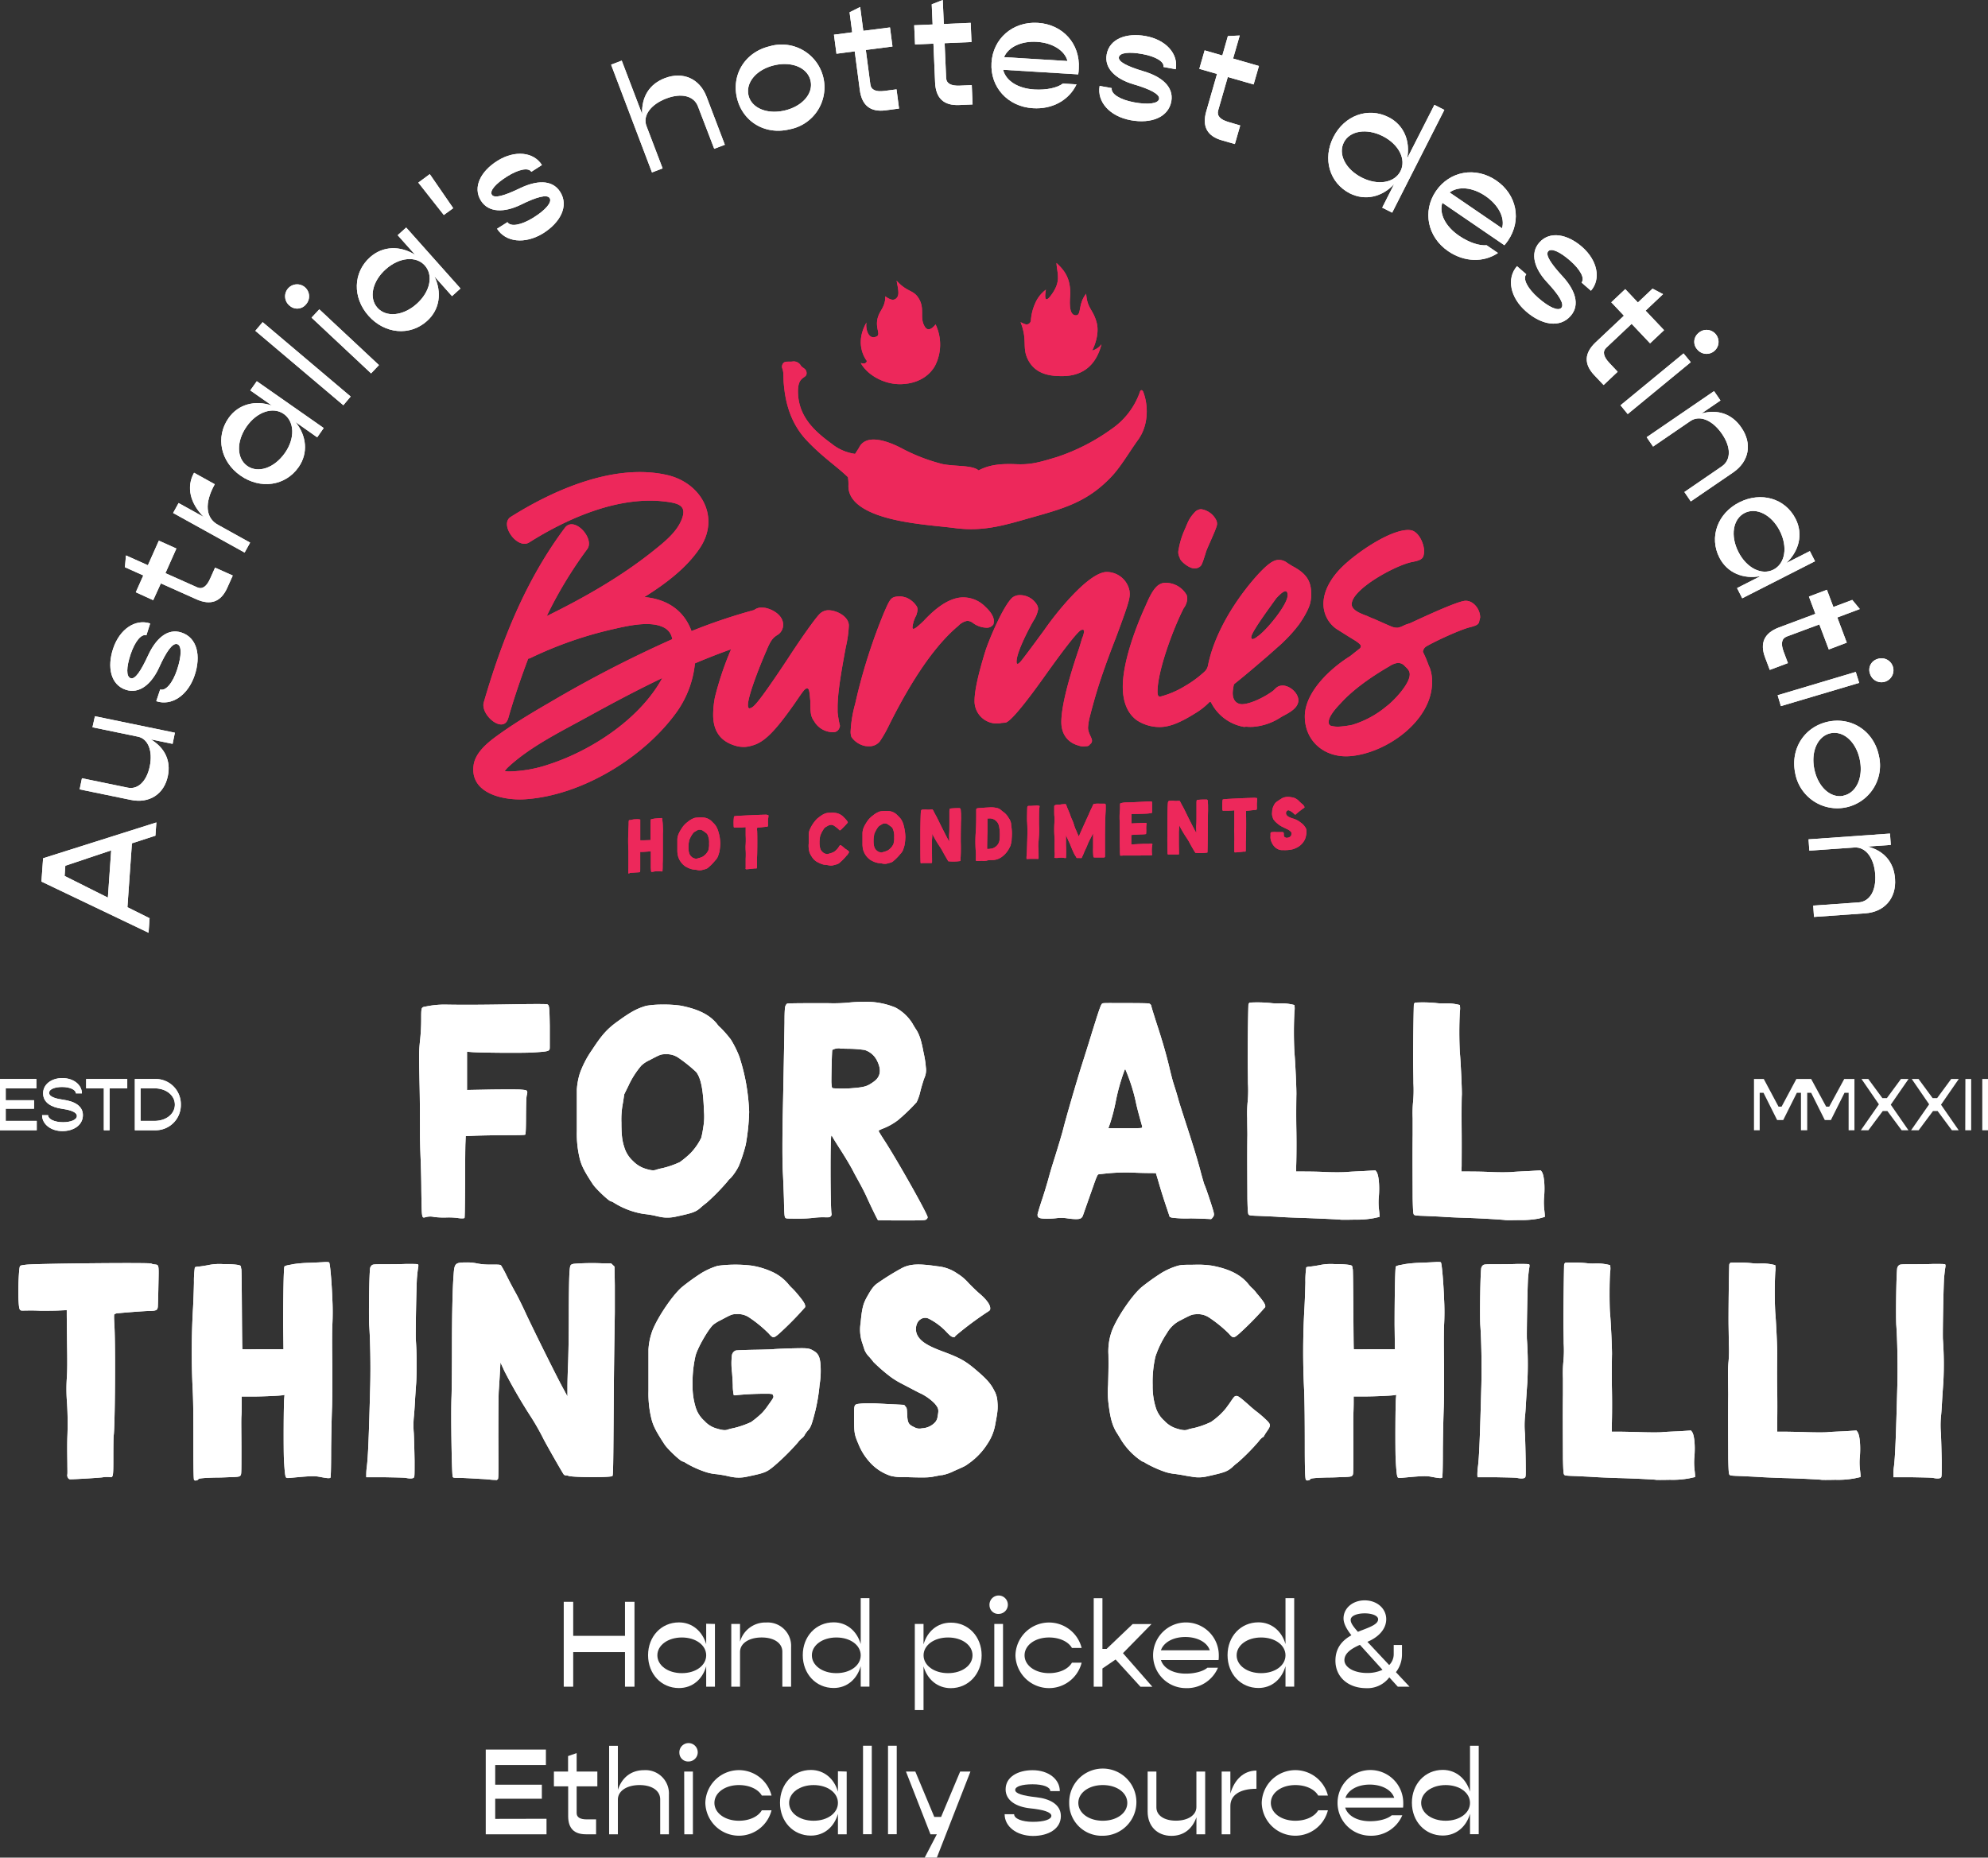 <svg xmlns="http://www.w3.org/2000/svg" viewBox="0 0 583.94 545.76"><rect x="0" y="0" width="583.94" height="545.76" fill="#333333" stroke="none"/><defs><style>.cls-1{fill:#fff;}.cls-2{fill:#ed285b;}</style></defs><g id="Layer_2" data-name="Layer 2"><g id="Layer_2-2" data-name="Layer 2"><path class="cls-1" d="M131.36,357.68a24.77,24.77,0,0,1-3.78-.13,5.13,5.13,0,0,0-2.39,0c-1.38.35-1.29.84-1.43-7.69,0-4-.17-8.39-.22-9.68s-.18-4.66-.18-7.55,0-9.33-.13-14.39c-.18-8.89-.18-9.29.13-12.35a58,58,0,0,0,.36-6.35c0-3.64,0-3.6,1.29-3.82a27.5,27.5,0,0,1,5.46-.58c5.07.09,9.91.09,20.7-.09,5.06-.09,9.33-.09,9.51,0,.66.22.71.53.8,6.3,0,3,0,5.82,0,6.22,0,1.29,0,1.34-5.15,1.65-2.76.17-15.37.09-18-.14l-1.15-.09,0,11.24,6.89-.13c3.77-.05,7.68-.05,8.7,0,1.65.13,1.87.18,2,.44s.17.45,0,1.07-.22,1.69-.27,6.17c0,3.73-.08,5.42-.22,5.56s-1.86.17-5.86.17c-3.11,0-7,.09-8.62.14l-3,.13-.09,2.13c-.05,1.16-.09,6.53-.09,11.91-.05,6.35-.09,9.86-.18,10s-.84.22-2.13,0A21.08,21.08,0,0,0,131.36,357.68Z"/><path class="cls-1" d="M199.9,295.45c5.15,1,8.57,2.67,10.75,5.42a4.71,4.71,0,0,0,.93,1,33,33,0,0,1,3.11,3.56,31,31,0,0,1,2.45,4.93,59.74,59.74,0,0,1,1.91,7.37,62.18,62.18,0,0,1,1,8.93,62.84,62.84,0,0,1-1,9.64,48.67,48.67,0,0,1-2,6.17,15.89,15.89,0,0,1-2.44,3.64,5,5,0,0,0-.93,1,62.33,62.33,0,0,1-6.13,6.26c-.49.36-1.29,1-1.74,1.42-1.42,1.25-2.17,1.56-7.37,2.67a11.22,11.22,0,0,1-3.77.18,23.54,23.54,0,0,1-2.36-.49,29.21,29.21,0,0,0-3.15-.49,23.37,23.37,0,0,1-8.66-3.2,3.72,3.72,0,0,0-1.07-.53c-.53,0-4.35-3.6-5.29-5-2.44-3.73-3.28-5.33-3.82-7.41a30.66,30.66,0,0,1-.88-8.18c0-1.73,0-5.06,0-7.37V320.1a20.07,20.07,0,0,1,.89-4.79,28.94,28.94,0,0,1,3.6-6.89c2.93-4.48,4.48-6.22,7.81-8.57,3.69-2.67,5.51-3.6,8.09-4.35a26.72,26.72,0,0,1,4.75-.36A33.61,33.61,0,0,1,199.9,295.45Zm-4,14.26a2.32,2.32,0,0,0-.53,0c-1.34.05-1.51.14-4.62,1.78a8.61,8.61,0,0,0-2.4,1.6,25.71,25.71,0,0,0-3.78,5.95l-1.2,2.44-.4,2.58a25,25,0,0,0-.44,5.73c0,3.64.22,5.33.84,7.24a9,9,0,0,0,2.58,4.09,8.73,8.73,0,0,0,3.29,2.13c1.86.62,2.75.71,3.55.4a13.69,13.69,0,0,1,1.73-.44,26.65,26.65,0,0,0,5.15-1.78,27.05,27.05,0,0,0,3.2-2.67,17.76,17.76,0,0,0,3.11-4.48,28.56,28.56,0,0,0,.58-3,18.22,18.22,0,0,0,.22-4.8c-.22-6.35-.89-9.68-2.26-11.5a43.12,43.12,0,0,0-5.38-4.31A6,6,0,0,0,196,309.71Z"/><path class="cls-1" d="M263,296a13.28,13.28,0,0,1,5,4.66c.17.31.57,1,.93,1.56,1,1.42,1.6,3.15,2.18,6.13.08.49.31,1.46.44,2.17a25.39,25.39,0,0,1,.4,3,5.62,5.62,0,0,1-.44,3.2c-.32.84-.85,2.62-1.2,4a14.13,14.13,0,0,1-1.07,3.1,55.2,55.2,0,0,1-5.55,5.33,18.16,18.16,0,0,1-4.53,2.49c-.67.27-1.07.49-1.07.62s.76,1.38,1.69,2.8c3.78,5.82,12.7,21.63,12.7,22.57a.88.88,0,0,1-.4.62c-.31.26-.66.31-7.19.31-3.73,0-6.89-.05-7-.09s-2.22-4.35-3.33-6.84c-.36-.8-1.2-2.49-1.91-3.78s-1.51-2.75-1.82-3.33c-.85-1.73-2.67-4.75-4.31-7.28-.85-1.33-1.69-2.67-1.87-3a1.66,1.66,0,0,0-.44-.62c-.36,0-.31,19.94,0,22.74.09.58.05.71-.22,1s-.53.31-2,.26a23.57,23.57,0,0,0-3.11.18,36.47,36.47,0,0,1-4.66.22c-3.07,0-3.33,0-3.55-.26s-.32-.85-.4-5.42c-.09-2.8-.23-6.36-.32-7.87-.17-3.37-.17-10.21,0-18.21.18-8.39.4-20.38.49-25.76,0-3.78.13-4.71.31-5.06a1.6,1.6,0,0,1,.44-.58c.22-.09,3.11-.13,7-.13.8,0,3.11,0,5.11,0a47.55,47.55,0,0,0,6.4-.22c1.33-.13,2.62-.18,3.86-.18A22.56,22.56,0,0,1,263,296Zm-16.21,12a4.34,4.34,0,0,0-1.64.17l-.67.27c-.13.09-.31,8.35-.27,9.68.14,1.51.14,1.51.49,1.6a36.07,36.07,0,0,0,5.38,0c3.91-.31,4.66-.53,6.66-2s2.18-3.55.84-6.18a6.09,6.09,0,0,0-3.59-3.06,34.48,34.48,0,0,0-4.58-.36C248.19,308.11,247.35,308.07,246.77,308.07Z"/><path class="cls-1" d="M329.44,294.7c2.89,0,6.13,0,7.77.08a1,1,0,0,1,1,.89c0,.18.66,2.27,1.42,4.67,1.73,5.24,2.93,9.41,3.82,13.14.36,1.56.93,3.83,1.33,5.07s1,3.15,1.29,4.26,1.38,4.44,2.31,7.33c2.4,7.38,3.29,10.35,4.31,14.17.49,1.82,1,3.64,1.2,4,.44,1,2,5.73,2.4,7.11s.4,1.64-.09,2.27c-.36.48-.45.53-.93.44-.31,0-2.8-.13-5.51-.18a33.66,33.66,0,0,1-5.6-.22l-.58-.22-1.11-3.33c-.62-1.82-1.51-4.67-2-6.36s-.93-3.1-.93-3.15-2.71,0-5.91-.13a56.06,56.06,0,0,0-8.3.18c-1.29.13-2.53.26-2.71.31s-.49.57-1.29,2.88c-1.87,5.29-3,8.53-3.24,9.2a1.47,1.47,0,0,1-.67.84c-.53.31-2,.27-3.86,0a11.58,11.58,0,0,0-3.33-.05,23.08,23.08,0,0,1-3.42.14c-1.65-.09-2.05-.31-2.05-1.2,0-.22.62-2.31,1.38-4.58s1.64-5.28,2-6.62,1-3.46,1.42-4.75c1.2-3.82,2.22-7.24,2.58-8.57.93-3.73,3.64-13.06,5.46-18.92.71-2.22,1.91-6,2.67-8.49s1.77-5.68,2.26-7.19c.8-2.36,1-2.8,1.34-2.94S326.6,294.7,329.44,294.7Zm.84,19.81a58.72,58.72,0,0,0-2.53,9,55,55,0,0,1-1.64,6.4l-.54,1.55h5c4.71,0,4.93,0,4.93-.31s-.27-1.16-.58-2.27-.84-3.11-1.15-4.44a52.3,52.3,0,0,0-3-9.77l-.27-.62Z"/><path class="cls-1" d="M382.57,357.81c-2.8-.08-5.95-.22-7.11-.31s-3.46-.17-5.19-.26c-2.76-.09-3.25-.14-3.47-.36s-.31-.75-.4-4.75c0-3.69-.09-12.7,0-18.79,0-.76-.05-2.93-.05-4.84a35.71,35.71,0,0,1,.14-4.93,35.88,35.88,0,0,0,.08-5.29c0-2.09-.08-5.06-.08-6.62,0-7.33.17-16.16.22-16.56a.93.93,0,0,1,.35-.54,40,40,0,0,1,6.31.14,13.55,13.55,0,0,0,2.31.08,15.55,15.55,0,0,1,4.53.49,6.28,6.28,0,0,1,0,2,118.37,118.37,0,0,0,0,11.91c.26,2.62.66,11.59.57,12.66,0,.53-.09,5,0,10s0,9.77-.05,10.7l0,1.65,1.73,0c.94,0,4,0,6.75.14s5.65.08,6.4,0,2.93-.18,4.89-.27l3.51-.22.26.36c.67.8,1,3.82.76,7.15a17.09,17.09,0,0,0,0,3.82c.09.8.18,1.64.18,1.91l0,.44-1.64.36a27.44,27.44,0,0,1-5.73.44c-2.27.05-4.13.05-4.18,0S387.94,358,382.57,357.81Z"/><path class="cls-1" d="M431.12,357.81c-2.8-.08-5.95-.22-7.1-.31s-3.47-.17-5.2-.26c-2.76-.09-3.24-.14-3.47-.36s-.31-.75-.4-4.75c0-3.69-.08-12.7,0-18.79,0-.76,0-2.93,0-4.84a36.15,36.15,0,0,1,.13-4.93,35.42,35.42,0,0,0,.09-5.29c0-2.09-.09-5.06-.09-6.62,0-7.33.18-16.16.22-16.56a.94.94,0,0,1,.36-.54,39.91,39.91,0,0,1,6.3.14,13.62,13.62,0,0,0,2.31.08,15.5,15.5,0,0,1,4.53.49,6.28,6.28,0,0,1,0,2,118.37,118.37,0,0,0,0,11.91c.27,2.62.67,11.59.58,12.66-.05.53-.09,5-.05,10s0,9.77,0,10.7l-.05,1.65,1.74,0c.93,0,3.95,0,6.75.14s5.64.08,6.39,0,2.94-.18,4.89-.27l3.51-.22.27.36c.66.8,1,3.82.75,7.15a18.4,18.4,0,0,0,0,3.82c.09.8.18,1.64.18,1.91l0,.44L452,358a27.36,27.36,0,0,1-5.73.44c-2.27.05-4.13.05-4.18,0S436.5,358,431.12,357.81Z"/><path class="cls-1" d="M19.79,433.13c.05-.45,0-1.78,0-3s-.09-4.8,0-8a97.81,97.81,0,0,0-.09-9.81,50.35,50.35,0,0,1-.09-7.2c.18-2.4.18-5.15.09-10.48-.05-4-.09-7.77-.09-8.48v-1.25l-2.8.13c-1.55.05-3.73.05-4.89.05-1.77-.09-2.79-.09-5.1-.05-1.11.05-1.2-.13-1.38-3-.18-2.7.09-9.32.4-9.94.13-.32.35-.36,1.82-.54,3-.35,36.56-.66,36.73-.35a2.74,2.74,0,0,0,.94.26c1.42.18,1.33-.22,1.2,6.22-.05,3.11-.14,5.95-.18,6.31-.13.93-.45,1.11-2.49,1.15s-8,.54-9.19.67a2,2,0,0,0-1.07.31c-.13.13-.13.85,0,3.2.36,5.69.18,30.34-.22,32.51-.05.31-.09,3-.09,6,0,6.53,0,6.27-1.38,6.09a7.58,7.58,0,0,0-1.73.09c-.67.13-8,.58-9.55.58a.71.71,0,0,1-.62-.36A1.38,1.38,0,0,1,19.79,433.13Z"/><path class="cls-1" d="M56.8,424.46c0-7.1,0-11.86-.18-15.81a225.21,225.21,0,0,1,.09-24.56c.09-1.69.22-5,.26-7.33a27.84,27.84,0,0,1,.27-4.44,3.33,3.33,0,0,1,1.2-.22c.58-.05,1.73-.23,2.62-.4a16.27,16.27,0,0,1,4.35-.32c2.8,0,4.89.18,5.2.49a.69.69,0,0,1,.18.45,1.75,1.75,0,0,0,.09.49c.09.09.13,5.46.17,11.86s.09,11.68.14,11.72,2.17.05,4.71,0h7.37l-.09-7.19c0-7.73.13-16.62.36-17.06,0-.13.4-.27.71-.36s1.2-.22,2-.4A38.88,38.88,0,0,1,91,371c1.87-.08,3.87-.17,4.44-.22.8,0,1.16,0,1.25.14.27.31.75,5.81.93,10.7a77.08,77.08,0,0,1,0,7.77c-.09,2.18-.09,6.58,0,11.86,0,5.56,0,9.69-.09,12.22-.09,2.13-.22,7.59-.27,12.21,0,6.31-.09,8.4-.22,8.49-.31.18-1,.13-2.8-.22s-2.53-.36-8.26.17c-1.73.18-1.82.14-2-.13s-.36-1.2-.58-5.33c-.13-2.75-.09-16.26.09-17.86l.09-1-.45.09c-.8.17-6,.4-9,.4H71l0,1.86c0,1,0,2.75-.09,3.86s0,5.42,0,9.6c0,7.24,0,7.55-.26,7.86s-.4.4-2.22.49c-1.07,0-3,.13-4.36.13s-3.15.09-4,.14c-1.47.13-1.69.17-1.87.44s-1,.44-1.19.13C56.84,434.73,56.8,430.06,56.8,424.46Z"/><path class="cls-1" d="M113,434h-5.42l0-.62a18.4,18.4,0,0,1,.18-2.57c.36-2.94.58-8.27,1-24.08.13-5.68,0-13.06-.31-17.32-.18-2.53,0-16.39.31-17a1.56,1.56,0,0,1,.44-.67c.31-.26.58-.31,3.47-.31,1.68,0,4.66,0,6.53-.09,2.53,0,3.46,0,3.59.14s.14.4,0,1.15c-.09.49-.22,1.73-.31,2.71-.17,1.87-.44,16.44-.35,18.08a105.23,105.23,0,0,1,.13,12.75c-.13,1.69-.31,4.35-.4,6s-.22,3.47-.31,4.18a27.14,27.14,0,0,0,0,4.75c.09,1.86.18,5.51.22,8.08,0,4.36,0,4.67-.22,4.93s-1.07.36-2.31.09C118.68,434.1,115.92,434.06,113,434Z"/><path class="cls-1" d="M139.78,434.41c-1.25-.08-3.25-.17-4.44-.22-2,0-2.18,0-2.36-.31-.27-.49-.58-18.08-.35-23.67.08-2.4.13-8.8.13-14.22,0-10.13.18-17.72.49-21.54.22-3.33.49-3.55,3.73-3.55a13.45,13.45,0,0,1,3,.26,18,18,0,0,0,4,.36c2.49,0,2.93,0,3.2.26a31.38,31.38,0,0,1,1.6,2.94c.71,1.46,1.91,3.73,2.66,5.06s2.27,4.44,3.38,6.88c2.75,5.78,8.35,17.06,10.3,20.7l1.56,2.89,0-2.8c0-1.55.09-4.48.18-6.57s.22-8.26.22-14.08.09-11.37.18-12.62c.18-2.57.18-2.62,1.24-2.88a68,68,0,0,1,8.49-.14l2.49,0,.53.49.49.48.09,5.47c0,3,0,6.53,0,7.86s-.23,12.66-.31,25.18c-.14,21-.18,22.75-.4,23-.49.49-12,.4-12.93-.05a1.41,1.41,0,0,0-.71-.13.81.81,0,0,1-.67-.31c-.57-.8-5.11-8.79-5.95-10.44a70.15,70.15,0,0,0-3.6-6.35,154.25,154.25,0,0,1-7.86-13.55L147,400.26l-.17,3.11c-.09,1.68-.23,4-.32,5.15s-.13,7.42-.13,14c.05,11.55.05,11.95-.22,12.13s-.36.22-.4.17-.89,0-1.87-.13S141,434.5,139.78,434.41Z"/><path class="cls-1" d="M213.34,433.57c-1.07-.22-2.49-.44-3.15-.49a13.72,13.72,0,0,1-2.8-.58,29.53,29.53,0,0,1-5.91-2.66,3.21,3.21,0,0,0-1-.49c-.53,0-4.35-3.55-5.29-5-2.44-3.74-3.28-5.33-3.82-7.42a30.63,30.63,0,0,1-.89-8.18c0-1.73,0-5.06,0-7.37v-4.89a18.8,18.8,0,0,1,.89-4.79c1.11-3.64,5.9-10.93,8.93-13.55a63.9,63.9,0,0,1,5.73-4.13,21,21,0,0,1,4.79-2.13,39.47,39.47,0,0,1,10-.05,23.35,23.35,0,0,1,5.91,1.78,13.47,13.47,0,0,1,4.75,3.55,10.77,10.77,0,0,0,1,1.11,19.69,19.69,0,0,1,1.47,1.56c2.22,2.62,2.71,3.46,2.53,4.22a97.58,97.58,0,0,1-7.6,7.73c-1.64,1.42-1.82,1.42-3.06,0a37.25,37.25,0,0,0-5.73-4.71,5.83,5.83,0,0,0-3.78-1c-1.33,0-1.51.13-4.61,1.77a12.48,12.48,0,0,0-2.18,1.33c-1.6,1.47-4.89,7.29-5.29,9.42a35.38,35.38,0,0,0-.8,8.35,21,21,0,0,0,.89,6.44,8.69,8.69,0,0,0,2.62,4.09,7.41,7.41,0,0,0,3.47,2.18c1.73.53,2.62.62,3.33.35a13.69,13.69,0,0,1,1.73-.44,26.89,26.89,0,0,0,5.15-1.78,27.68,27.68,0,0,0,3.2-2.66,17.38,17.38,0,0,0,1.78-2.23c1.69-2.35,1.69-2.39,1.51-2.88s-.22-.45-1.11-.54a87.37,87.37,0,0,0-9.24.36c-.93.13-1.07.13-1.25,0a14.43,14.43,0,0,1-.26-2.85c-.05-1.46-.18-3.11-.22-3.68a21.45,21.45,0,0,1-.05-5.11,1.81,1.81,0,0,1,1.11-1.42c.22-.09,2.76-.18,5.69-.23s5.42-.13,5.46-.17,2.27-.14,4.89-.23c5.24-.13,5.46-.13,7,.8,1.11.67,1.6,1.56,1.82,3.29a25.39,25.39,0,0,1-.22,6.66,52.18,52.18,0,0,1-1.29,7.78c-.93,3.64-1.29,4.62-2,5.42a9.68,9.68,0,0,0-1,1.33,2.86,2.86,0,0,1-.76,1,6.32,6.32,0,0,0-1.33,1.37,69,69,0,0,1-7,6.93c-2.18,1.78-2.58,2-7.95,3.11a11,11,0,0,1-3.78.18A21.31,21.31,0,0,1,213.34,433.57Z"/><path class="cls-1" d="M261.67,433.61a14.19,14.19,0,0,1-6.62-4.53,17.34,17.34,0,0,1-2.88-4.79c-1.2-2.8-1.29-3.33-1.29-7.51,0-4.49-.18-4.18,2.26-4.44a33.55,33.55,0,0,1,4.67,0c1.64.09,4,.22,5.37.27l2.4.13.4.49c.4.45.4.58.49,2.31.09,2.49.4,3,2.13,3.78a3,3,0,0,0,2.18.31,5.63,5.63,0,0,0,3.73-1.6,3,3,0,0,0,.89-1.82c.4-2.14.31-2.45-.85-3.87a15.05,15.05,0,0,0-4.22-3c-.17-.05-1-.49-1.86-.94l-3.55-1.86a24.83,24.83,0,0,1-3.16-1.91,49,49,0,0,1-5.2-4.49c-.22-.31-.79-1-1.19-1.46a6.28,6.28,0,0,1-1.47-2.18c-.05-.22-.31-1-.53-1.69a12.14,12.14,0,0,1-.58-6.13c.4-4.35.75-5.64,1.86-7.64,1.29-2.31,1.87-3.06,2.8-3.82a73.16,73.16,0,0,1,7.64-4.75c2.4-1.16,4.84-1.24,10.31-.44a12,12,0,0,1,5.73,2.08,14.42,14.42,0,0,1,3.33,2.8c1.07,1.11,2.53,2.53,3.29,3.16,2,1.73,3.11,3.19,3.11,4.3,0,.58-.09.62-1,1.2a96.48,96.48,0,0,0-9.2,6.89c-.22.4-.31.44-.75.35s-.8-.35-1.78-1.37a18.74,18.74,0,0,0-5.28-4,2.37,2.37,0,0,0-2.54.22c-1.28.84-1.68,3.15-.8,4.71.94,1.73,2.94,3,7,4.53,5.42,2,7,2.89,10.09,5.51s4.35,4,5.37,6a7.49,7.49,0,0,1,1,3.33c.18,1.91.09,3-.58,6.44a14.63,14.63,0,0,1-2.31,5.95,20.19,20.19,0,0,1-5.6,5.87c-1,.75-1.24.84-4.26,2.17a13.49,13.49,0,0,1-3.42,1.2c-.53,0-1.6.27-2.4.4-1.55.36-3.2.36-8.88.18A13.78,13.78,0,0,1,261.67,433.61Z"/><path class="cls-1" d="M348.38,433.57c-1.06-.22-2.53-.44-3.19-.53a14.52,14.52,0,0,1-2.76-.54,33.92,33.92,0,0,1-5.95-2.66,3,3,0,0,0-1-.49,20.57,20.57,0,0,1-3.91-3.33,21.52,21.52,0,0,1-2.08-2.71c-.54-.89-1.2-2-1.56-2.53-1.2-2-1.82-4.22-2.31-8.31a26.55,26.55,0,0,1-.13-5.55c.13-4.58.13-6.4.09-9a17.55,17.55,0,0,1,.8-6.27c1.11-3.64,5.9-10.92,9-13.54a65.44,65.44,0,0,1,5.73-4.09,20.12,20.12,0,0,1,4.8-2.13c1-.27,1.55-.31,4.84-.31a27.84,27.84,0,0,1,5.2.26c5.1.94,8.52,2.67,10.74,5.42a9.49,9.49,0,0,0,.89,1,9.36,9.36,0,0,1,1.47,1.6c2.22,2.62,2.75,3.46,2.57,4.17a90.08,90.08,0,0,1-7.63,7.78c-1.65,1.42-1.78,1.42-3.07-.05a38.47,38.47,0,0,0-5.73-4.66,6,6,0,0,0-3.78-1c-1.33.09-1.46.13-4.62,1.78a9.1,9.1,0,0,0-4,3.73,28.74,28.74,0,0,0-3.42,7,33.4,33.4,0,0,0-.8,8.39,20.67,20.67,0,0,0,.89,6.44,8.57,8.57,0,0,0,2.57,4,8,8,0,0,0,3.51,2.23c1.69.53,2.58.62,3.29.35a10,10,0,0,1,1.73-.44,24.79,24.79,0,0,0,5.15-1.82,21.12,21.12,0,0,0,4.31-3.91c.45-.63,1.16-1.56,1.56-2.18.93-1.38,1.11-1.55,1.64-1.55s1.38.71,3.55,2.62c.67.62,1.47,1.28,1.78,1.55a35.19,35.19,0,0,1,3.82,3.29c.89,1,.89,1.33-.27,3a12.63,12.63,0,0,0-.88,1.42.83.83,0,0,1-.41.31,5,5,0,0,0-1.06,1.11,62.22,62.22,0,0,1-6.13,6.22,17.84,17.84,0,0,0-1.73,1.47c-1.47,1.24-2.22,1.51-7.42,2.66a10.7,10.7,0,0,1-3.73.18Z"/><path class="cls-1" d="M383.26,424.46c0-7.1-.05-11.86-.18-15.81a225.21,225.21,0,0,1,.09-24.56c.09-1.69.22-5,.27-7.33a27.23,27.23,0,0,1,.26-4.44,3.33,3.33,0,0,1,1.2-.22c.58-.05,1.73-.23,2.62-.4a16.31,16.31,0,0,1,4.36-.32c2.79,0,4.88.18,5.19.49a.69.69,0,0,1,.18.45,1.75,1.75,0,0,0,.09.49c.09.09.13,5.46.18,11.86s.08,11.68.13,11.72,2.18.05,4.71,0h7.37l-.09-7.19c0-7.73.14-16.62.36-17.06,0-.13.4-.27.71-.36s1.2-.22,2-.4a39.07,39.07,0,0,1,4.84-.4c1.87-.08,3.87-.17,4.45-.22.8,0,1.15,0,1.24.14.27.31.75,5.81.93,10.7a71.58,71.58,0,0,1,0,7.77c-.09,2.18-.09,6.58,0,11.86,0,5.56,0,9.69-.09,12.22-.09,2.13-.22,7.59-.27,12.21,0,6.31-.09,8.4-.22,8.49-.31.18-1,.13-2.8-.22s-2.53-.36-8.26.17c-1.73.18-1.82.14-2-.13s-.36-1.2-.58-5.33c-.13-2.75-.09-16.26.09-17.86l.09-1-.45.09c-.8.17-6,.4-9,.4h-3.07l0,1.86c0,1-.05,2.75-.09,3.86s0,5.42,0,9.6c0,7.24,0,7.55-.26,7.86s-.4.4-2.22.49c-1.07,0-3,.13-4.36.13s-3.15.09-4,.14c-1.46.13-1.69.17-1.86.44s-1,.44-1.2.13C383.3,434.73,383.26,430.06,383.26,424.46Z"/><path class="cls-1" d="M439.41,434H434l-.05-.62a18.4,18.4,0,0,1,.18-2.57c.36-2.94.58-8.27,1-24.08.13-5.68,0-13.06-.31-17.32-.18-2.53,0-16.39.31-17a1.66,1.66,0,0,1,.44-.67c.31-.26.58-.31,3.47-.31,1.69,0,4.66,0,6.53-.09,2.53,0,3.46,0,3.6.14s.13.4,0,1.15c-.09.49-.23,1.73-.32,2.71-.17,1.87-.44,16.44-.35,18.08a105.23,105.23,0,0,1,.13,12.75c-.13,1.69-.31,4.35-.4,6s-.22,3.47-.31,4.18a27.14,27.14,0,0,0,0,4.75c.09,1.86.18,5.51.22,8.08.05,4.36.05,4.67-.22,4.93s-1.06.36-2.31.09C445.14,434.1,442.38,434.06,439.41,434Z"/><path class="cls-1" d="M475.26,434.24c-2.8-.09-6-.23-7.11-.31s-3.47-.18-5.2-.27c-2.75-.09-3.24-.13-3.46-.36s-.31-.75-.4-4.75c0-3.69-.09-12.7,0-18.79,0-.75,0-2.93,0-4.84a36.22,36.22,0,0,1,.13-4.93,34,34,0,0,0,.09-5.29c0-2.08-.09-5.06-.09-6.61.05-7.33.18-16.17.22-16.57a1,1,0,0,1,.36-.54,40,40,0,0,1,6.31.14,13.53,13.53,0,0,0,2.31.09,14.88,14.88,0,0,1,4.53.49,6.19,6.19,0,0,1,0,2c-.22,2.27-.22,9.73-.05,11.91.27,2.62.67,11.59.58,12.66,0,.53-.09,5,0,10s0,9.77-.05,10.71l0,1.64,1.73,0c.93,0,3.95.05,6.75.14s5.64.09,6.4,0,2.93-.18,4.88-.26l3.51-.23.27.36c.67.8,1,3.82.75,7.15a18.4,18.4,0,0,0,0,3.82c.09.8.18,1.64.18,1.91l0,.44-1.65.36a26.59,26.59,0,0,1-5.73.44c-2.26.05-4.13.05-4.17,0S480.63,434.37,475.26,434.24Z"/><path class="cls-1" d="M523.81,434.24c-2.8-.09-5.95-.23-7.11-.31s-3.46-.18-5.19-.27c-2.76-.09-3.25-.13-3.47-.36s-.31-.75-.4-4.75c0-3.69-.09-12.7,0-18.79,0-.75-.05-2.93-.05-4.84a35.78,35.78,0,0,1,.14-4.93,35.83,35.83,0,0,0,.08-5.29c0-2.08-.08-5.06-.08-6.61,0-7.33.17-16.17.22-16.57a1,1,0,0,1,.35-.54,40,40,0,0,1,6.31.14,13.53,13.53,0,0,0,2.31.09,14.88,14.88,0,0,1,4.53.49,6.19,6.19,0,0,1,0,2,118.37,118.37,0,0,0,0,11.91c.26,2.62.66,11.59.57,12.66,0,.53-.09,5,0,10s0,9.77,0,10.71l0,1.64,1.73,0c.94,0,4,.05,6.75.14s5.65.09,6.4,0,2.93-.18,4.89-.26l3.51-.23.26.36c.67.8,1,3.82.76,7.15a17.09,17.09,0,0,0,0,3.82c.09.8.18,1.64.18,1.91l0,.44-1.64.36a26.66,26.66,0,0,1-5.73.44c-2.27.05-4.13.05-4.18,0S529.18,434.37,523.81,434.24Z"/><path class="cls-1" d="M561.57,434h-5.42l0-.62a16.49,16.49,0,0,1,.17-2.57c.36-2.94.58-8.27,1-24.08.13-5.68,0-13.06-.31-17.32-.18-2.53,0-16.39.31-17a1.69,1.69,0,0,1,.45-.67c.31-.26.57-.31,3.46-.31,1.69,0,4.66,0,6.53-.09,2.53,0,3.46,0,3.6.14s.13.4,0,1.15c-.09.49-.22,1.73-.31,2.71-.18,1.87-.45,16.44-.36,18.08a103.17,103.17,0,0,1,.13,12.75c-.13,1.69-.31,4.35-.4,6s-.22,3.47-.31,4.18a27.14,27.14,0,0,0,0,4.75c.09,1.86.18,5.51.23,8.08,0,4.36,0,4.67-.23,4.93s-1.06.36-2.31.09C567.3,434.1,564.55,434.06,561.57,434Z"/><path class="cls-1" d="M186.37,470.6v24.94h-2.79V485.38H168.37v10.16h-2.78V470.6h2.78v10h15.21v-10Z"/><path class="cls-1" d="M210,477.11v18.43h-2.57v-6c-1.08,3.8-4,6.4-8,6.4-5.2,0-9.07-4.16-9.07-9.65s3.87-9.64,9.07-9.64c3.91,0,6.87,2.6,8,6.39v-6Zm-2.57,9.21c0-3-3.07-5.24-7.15-5.24s-7.19,2.28-7.19,5.24,3.07,5.24,7.19,5.24S207.43,489.29,207.43,486.32Z"/><path class="cls-1" d="M232.37,483.94v11.6H229.8V485.27c0-2.52-2.38-4.19-6.07-4.19s-6.36,1.7-6.36,4.27v10.19H214.8V477.11h2.57v5.2a7.73,7.73,0,0,1,7.7-5.63A6.88,6.88,0,0,1,232.37,483.94Z"/><path class="cls-1" d="M255.38,469.52v26h-2.56v-6c-1.09,3.8-4,6.4-7.95,6.4-5.21,0-9.07-4.16-9.07-9.65s3.86-9.64,9.07-9.64c3.9,0,6.86,2.6,7.95,6.39V469.52Zm-2.56,16.8c0-3-3.07-5.24-7.16-5.24s-7.19,2.28-7.19,5.24,3.07,5.24,7.19,5.24S252.82,489.29,252.82,486.32Z"/><path class="cls-1" d="M288.34,486.32c0,5.49-3.91,9.65-9.07,9.65-3.94,0-6.9-2.6-8-6.4V502.4h-2.56V477.11h2.56v6c1.09-3.79,4.05-6.39,8-6.39C284.43,476.68,288.34,480.83,288.34,486.32Zm-2.68,0c0-3-3.07-5.24-7.19-5.24s-7.19,2.28-7.19,5.24,3.07,5.24,7.19,5.24S285.66,489.29,285.66,486.32Z"/><path class="cls-1" d="M290.65,471.69a2.7,2.7,0,1,1,2.71,2.46A2.55,2.55,0,0,1,290.65,471.69Zm1.41,5.42h2.56v18.43h-2.56Z"/><path class="cls-1" d="M298.27,486.32a9.87,9.87,0,0,1,19.44-2.17h-2.85c-1.05-1.84-3.61-3.07-6.72-3.07-4.12,0-7.19,2.28-7.19,5.24s3.07,5.24,7.19,5.24c3.11,0,5.67-1.23,6.72-3.07h2.85a9.87,9.87,0,0,1-19.44-2.17Z"/><path class="cls-1" d="M327.69,487.55l-3.87,2.64v5.35h-2.56v-26h2.56v14.89h1.23l7.66-7.3h5.53l-8.39,8.56,8.64,9.87H335Z"/><path class="cls-1" d="M357.93,487.7H341c.76,2.42,3.54,4,7.3,4,2.81,0,5.2-.73,6.36-1.74h3.1a9.89,9.89,0,0,1-9.5,6A9.65,9.65,0,1,1,358,486.4C358,486.83,358,487.3,357.93,487.7ZM341,484.84h14.35c-.76-2.35-3.65-3.9-7.19-3.9S341.81,482.49,341,484.84Z"/><path class="cls-1" d="M380.15,469.52v26h-2.56v-6c-1.09,3.8-4,6.4-7.95,6.4-5.21,0-9.07-4.16-9.07-9.65s3.86-9.64,9.07-9.64c3.9,0,6.86,2.6,7.95,6.39V469.52Zm-2.56,16.8c0-3-3.07-5.24-7.16-5.24s-7.19,2.28-7.19,5.24,3.07,5.24,7.19,5.24S377.59,489.29,377.59,486.32Z"/><path class="cls-1" d="M410.58,495.54l-2.5-2.75a8,8,0,0,1-6.75,3.18c-5.35,0-9.07-3.29-9.07-8.06,0-3.61,1.84-5.89,4.69-7.48-1.33-1.7-2.31-3.39-2.31-4.95,0-3,2.68-5.31,6.22-5.31s6.32,2.35,6.32,5.53-2.67,5.49-5.53,6.65l6.4,6.83a4.51,4.51,0,0,0,1.33-3.11v-2.78h2.43v2.78a8.48,8.48,0,0,1-1.78,5.2l4,4.27Zm-4.52-5-6.61-7.3c-2.53,1.12-4.55,2.45-4.55,4.51s2.78,3.76,6.64,3.76A10.45,10.45,0,0,0,406.06,490.59Zm-7.15-11.13c.39-.18.83-.36,1.26-.51,2.6-1,4.63-1.8,4.63-3.18,0-1-1.7-1.73-3.94-1.73s-4.12.72-4.12,1.91C396.74,476.78,397.35,477.72,398.91,479.46Z"/><path class="cls-1" d="M160.53,534.34v4.56H142.68V514h17.67v4.55H145.46v5.78h13.7v4.12h-13.7v5.92Z"/><path class="cls-1" d="M169.38,524.81v7.84c0,1.26,1,1.87,3,1.87h2.71v4.38h-3q-5.2,0-5.2-5.31v-8.78H162.7v-4.34h4.16v-4.55l2.52-.87v5.42h6.08v4.34Z"/><path class="cls-1" d="M196.48,527.3v11.6h-2.56V528.64c0-2.53-2.39-4.2-6.07-4.2s-6.36,1.7-6.36,4.27V538.9h-2.57v-26h2.57v12.94c1.23-3.72,4-5.78,7.7-5.78A6.87,6.87,0,0,1,196.48,527.3Z"/><path class="cls-1" d="M199.56,515.05a2.7,2.7,0,1,1,2.71,2.46A2.55,2.55,0,0,1,199.56,515.05Zm1.41,5.42h2.56V538.9H201Z"/><path class="cls-1" d="M207.18,529.68a9.87,9.87,0,0,1,19.44-2.16h-2.85c-1.05-1.85-3.62-3.08-6.73-3.08-4.11,0-7.19,2.28-7.19,5.24s3.08,5.24,7.19,5.24c3.11,0,5.68-1.23,6.73-3.07h2.85a9.87,9.87,0,0,1-19.44-2.17Z"/><path class="cls-1" d="M248.7,520.47V538.9h-2.57v-6c-1.08,3.79-4,6.39-7.95,6.39-5.2,0-9.07-4.15-9.07-9.65S233,520,238.18,520c3.91,0,6.87,2.6,7.95,6.39v-6Zm-2.57,9.21c0-3-3.07-5.24-7.15-5.24s-7.19,2.28-7.19,5.24,3.07,5.24,7.19,5.24S246.13,532.65,246.13,529.68Z"/><path class="cls-1" d="M253.5,512.88h2.57v26H253.5Z"/><path class="cls-1" d="M260.84,512.88h2.56v26h-2.56Z"/><path class="cls-1" d="M285.05,520.47l-9.87,25.29h-3.57l3.57-6.86h-1.87l-7.2-18.43h2.75l5.57,13.33h2l5.6-13.33Z"/><path class="cls-1" d="M295.09,533h2.79c0,1.3,2.27,2.24,5.52,2.24s5.42-.69,5.42-1.77-2.38-1.81-6.28-2.2c-4.05-.44-7.16-2.28-7.16-5.57,0-3.61,3.54-5.63,7.92-5.63,4.66,0,8,2.63,8,6.14H308.5c0-1.23-2.17-2-5.2-2s-5.1.62-5.1,1.67,2.24,1.7,6.18,2.13,7.23,2.09,7.23,5.53c0,3.72-3.58,5.85-8.24,5.85C298.53,539.33,295.09,536.58,295.09,533Z"/><path class="cls-1" d="M314.06,529.68a9.87,9.87,0,1,1,9.87,9.65A9.54,9.54,0,0,1,314.06,529.68Zm17.06,0c0-3-3.07-5.24-7.19-5.24s-7.19,2.28-7.19,5.24,3.07,5.24,7.19,5.24S331.12,532.65,331.12,529.68Z"/><path class="cls-1" d="M354,520.47V538.9h-2.57v-5c-1.23,3.51-3.83,5.46-7.33,5.46-4.16,0-7-2.82-7-7.12V520.47h2.57V531c0,2.35,2.28,3.9,5.75,3.9s6-1.59,6-4V520.47Z"/><path class="cls-1" d="M369.06,520.18v5.35c-4.91,0-7.66,1.88-7.66,5.06v8.31h-2.56V520.47h2.56v6.47C362.59,522.82,365.34,520.18,369.06,520.18Z"/><path class="cls-1" d="M370.61,529.68a9.87,9.87,0,0,1,19.44-2.16H387.2c-1.05-1.85-3.61-3.08-6.72-3.08-4.12,0-7.19,2.28-7.19,5.24s3.07,5.24,7.19,5.24c3.11,0,5.67-1.23,6.72-3.07h2.85a9.87,9.87,0,0,1-19.44-2.17Z"/><path class="cls-1" d="M412.13,531.06h-17c.76,2.42,3.54,4,7.3,4,2.82,0,5.2-.73,6.36-1.74h3.11a9.9,9.9,0,0,1-9.51,6,9.65,9.65,0,1,1,9.79-9.57C412.2,530.19,412.17,530.66,412.13,531.06Zm-16.94-2.86h14.34c-.76-2.35-3.65-3.9-7.19-3.9S396,525.85,395.19,528.2Z"/><path class="cls-1" d="M434.35,512.88v26h-2.56v-6c-1.09,3.79-4.05,6.39-8,6.39-5.2,0-9.07-4.15-9.07-9.65s3.87-9.64,9.07-9.64c3.9,0,6.86,2.6,8,6.39V512.88Zm-2.56,16.8c0-3-3.07-5.24-7.16-5.24s-7.19,2.28-7.19,5.24,3.08,5.24,7.19,5.24S431.79,532.65,431.79,529.68Z"/><path class="cls-1" d="M38.75,247.76l-1.32,18.77,6.51,3.24-.3,4.27L12.17,259l.49-6.85,33.27-10.52-.28,3.89Zm-6.09,2.07-13.47,4.52-.21,3,12.71,6.36Z"/><path class="cls-1" d="M27.88,210.42l23.49,4.85-.67,3.27-6.4-1.32c4.14,2.49,5.94,6.32,5,10.78-1.09,5.3-5.43,8.15-10.91,7l-15-3.09.68-3.27,13.45,2.77c3,.62,5.57-1.87,6.48-6.29s-.45-8.07-3.48-8.69l-13.36-2.76Z"/><path class="cls-1" d="M45.9,206l1.15-3.44c1.6.54,3.7-1.88,5-5.9s1.38-7,0-7.42-3.21,2.2-5.31,6.85c-2.2,4.82-5.75,7.9-9.81,6.55-4.46-1.49-5.5-6.7-3.7-12.09,1.92-5.76,6.56-8.82,10.88-7.38L43,186.65c-1.51-.5-3.39,1.84-4.64,5.59s-1.34,6.54,0,7,3-2.07,5.17-6.75,5.57-8.06,9.8-6.65c4.6,1.53,5.76,6.83,3.84,12.58C55.16,204.38,50.36,207.49,45.9,206Z"/><path class="cls-1" d="M48.59,168.39l9.32,4.16c1.5.68,2.77-.2,3.82-2.56l1.44-3.22,5.2,2.32-1.62,3.61q-2.76,6.18-9.07,3.36l-10.43-4.67L45,176.33,39.89,174l2.2-4.94-5.4-2.42.31-3.46,6.44,2.88,3.22-7.22,5.15,2.31Z"/><path class="cls-1" d="M57,138.89l6.08,3.37c-3.1,5.6-2.69,9.91.93,11.91l9.46,5.25-1.62,2.92-21-11.63,1.61-2.92,7.37,4.08C55.9,147.92,54.63,143.13,57,138.89Z"/><path class="cls-1" d="M75.43,112l19.65,13.75-1.91,2.73L86.81,124c3.24,4,3.8,9.09.89,13.25-3.89,5.55-11.2,6.57-17.06,2.48s-7.4-11.33-3.52-16.88c2.91-4.16,7.9-5.37,12.75-3.7l-6.35-4.45Zm7.91,9.61c-3.16-2.21-7.88-.64-10.92,3.72s-2.94,9.36.22,11.57,7.88.64,11-3.75S86.5,123.82,83.34,121.61Z"/><path class="cls-1" d="M75,97.19l2.15-2.55L103,116.5l-2.15,2.55Z"/><path class="cls-1" d="M85.11,89.84a3.52,3.52,0,1,1,4.74-.39A3.31,3.31,0,0,1,85.11,89.84Zm6.4,3.48,2.28-2.44,17.52,16.38L109,109.7Z"/><path class="cls-1" d="M119.31,66.85l15.95,17.9L132.77,87l-5.16-5.79c2.23,4.63,1.61,9.72-2.19,13.1-5,4.5-12.41,3.82-17.16-1.52s-4.6-12.72.45-17.23c3.8-3.38,8.93-3.42,13.27-.67l-5.17-5.79ZM124.79,78c-2.56-2.88-7.52-2.43-11.49,1.11s-5,8.44-2.44,11.31,7.52,2.44,11.52-1.13S127.36,80.9,124.79,78Z"/><path class="cls-1" d="M122.87,53.65l3.37-2.49,6.88,10-2.76,2Z"/><path class="cls-1" d="M146,67.2l3.06-1.93c.9,1.44,4.06.9,7.65-1.35s5.5-4.51,4.75-5.71-3.88-.34-8.46,1.93c-4.76,2.32-9.46,2.44-11.74-1.19-2.5-4,0-8.66,4.83-11.69,5.13-3.22,10.66-2.64,13.09,1.22l-3.11,2c-.85-1.35-3.79-.73-7.13,1.37s-5.19,4.21-4.47,5.36,3.65.32,8.29-1.92,9.41-2.7,11.79,1.09c2.58,4.1.11,8.93-5,12.15C154.2,71.83,148.52,71.18,146,67.2Z"/><path class="cls-1" d="M207.54,28.42l5.37,14.11-3.12,1.18L205,31.23c-1.18-3.07-4.85-4-9.33-2.28s-7,5-5.76,8.13l4.72,12.39-3.12,1.19L179.5,19l3.12-1.19,6,15.73c-.23-5.09,2.16-8.87,6.69-10.59C200.61,20.94,205.51,23.1,207.54,28.42Z"/><path class="cls-1" d="M216.48,28.81c-1.67-6.95,2.42-13.49,9.55-15.2A12.56,12.56,0,1,1,231.89,38C224.75,39.74,218.14,35.76,216.48,28.81Zm21.58-5.18c-.9-3.75-5.48-5.69-10.69-4.44S219,24.25,219.86,28s5.48,5.7,10.69,4.45S239,27.38,238.06,23.63Z"/><path class="cls-1" d="M254.32,14.68l1.33,10.12c.22,1.63,1.63,2.25,4.19,1.91l3.5-.46.74,5.64-3.91.52q-6.72.89-7.62-6l-1.49-11.33-5.36.71-.74-5.6,5.36-.7-.77-5.88,3.11-1.55.92,7,7.84-1,.73,5.6Z"/><path class="cls-1" d="M277.47,12.69l.44,10.19c.07,1.65,1.42,2.39,4,2.28l3.53-.15.24,5.68-3.95.17q-6.76.3-7.06-6.61l-.49-11.42-5.4.23-.25-5.64,5.41-.23-.26-5.92L276.92,0l.31,7.05,7.89-.34.24,5.64Z"/><path class="cls-1" d="M316.71,21.85,294.65,20.5c.79,3.21,4.28,5.49,9.16,5.79,3.66.22,6.82-.53,8.4-1.75l4,.25c-2.17,4.58-7.05,7.39-12.82,7-7.37-.45-12.58-6.19-12.15-13.33s6.26-12.19,13.58-11.75,12.49,6.13,12.05,13.41C316.87,20.72,316.79,21.33,316.71,21.85Zm-21.79-5.06,18.64,1.14c-.8-3.11-4.44-5.36-9-5.64S296.19,13.81,294.92,16.79Z"/><path class="cls-1" d="M323,25.24l3.56.65c-.31,1.67,2.39,3.4,6.55,4.17s7.1.39,7.35-1-2.63-2.87-7.53-4.3c-5.08-1.5-8.63-4.58-7.86-8.79.85-4.63,5.86-6.39,11.45-5.37,6,1.09,9.66,5.26,8.84,9.74l-3.61-.66c.29-1.57-2.3-3.09-6.19-3.8s-6.67-.41-6.91.93,2.47,2.7,7.41,4.18,8.76,4.37,8,8.77c-.87,4.76-6,6.65-11.92,5.56C325.92,34.19,322.17,29.87,323,25.24Z"/><path class="cls-1" d="M360.64,22.63l-2.82,9.8c-.45,1.59.59,2.72,3.08,3.43l3.39,1-1.57,5.46-3.8-1.09q-6.51-1.86-4.6-8.51l3.16-11-5.2-1.49,1.56-5.43,5.2,1.5,1.63-5.7,3.48-.17L362.2,17.2l7.59,2.19-1.56,5.42Z"/><path class="cls-1" d="M424.25,32.29,408.92,62.48,406,61l3.51-6.92c-3.49,3.77-8.46,5-13,2.74-6-3.06-8.08-10.16-4.85-16.53s10.17-8.92,16.21-5.86c4.53,2.3,6.44,7.06,5.46,12.1l8-15.72Zm-12.88,18c1.75-3.44-.47-7.89-5.21-10.29s-9.69-1.6-11.43,1.84.47,7.89,5.25,10.32S409.63,53.72,411.37,50.28Z"/><path class="cls-1" d="M441.9,72.05,423.66,59.58c-1,3.15.86,6.91,4.89,9.67,3,2.07,6.12,3,8.11,2.8L440,74.33c-4.21,2.83-9.84,2.73-14.62-.53-6.09-4.17-7.62-11.76-3.59-17.66s11.63-7.26,17.69-3.12,7.57,11.67,3.46,17.68C442.62,71.17,442.23,71.65,441.9,72.05ZM425.79,56.54,441.2,67.07c.91-3.08-1.05-6.87-4.86-9.47S428.41,54.62,425.79,56.54Z"/><path class="cls-1" d="M445.59,78.2l2.73,2.38c-1.11,1.27.31,4.14,3.5,6.93s5.91,4,6.83,2.9-.79-3.81-4.28-7.54c-3.59-3.89-5.06-8.36-2.25-11.58,3.09-3.55,8.3-2.5,12.58,1.24,4.57,4,5.61,9.45,2.61,12.89L464.55,83c1.05-1.21-.39-3.84-3.37-6.44s-5.52-3.76-6.42-2.73.74,3.58,4.24,7.38,5.29,8.24,2.35,11.6c-3.18,3.65-8.52,2.68-13.09-1.3C443.51,87.37,442.5,81.74,445.59,78.2Z"/><path class="cls-1" d="M479.26,95.14l-7.42,7c-1.2,1.12-.87,2.63.9,4.51l2.42,2.57-4.13,3.9-2.72-2.87q-4.65-4.92.38-9.67L477,92.75l-3.71-3.94,4.1-3.87,3.71,3.93,4.31-4.07,3.08,1.62-5.13,4.85L488.79,97l-4.11,3.87Z"/><path class="cls-1" d="M494.51,103.83l2.12,2.58-18.52,15.24L476,119.07Zm4.28-5.89a3.52,3.52,0,1,1-.23,4.75A3.31,3.31,0,0,1,498.79,97.94Z"/><path class="cls-1" d="M509.1,138.79l-12.46,8.52-1.88-2.76,11-7.54c2.72-1.85,2.75-5.64,0-9.6s-6.5-5.58-9.25-3.7l-10.95,7.49-1.88-2.75,19.79-13.54,1.89,2.75-5.59,3.82c4.78-1.33,9,.13,11.71,4.13C514.75,130.31,513.8,135.57,509.1,138.79Z"/><path class="cls-1" d="M533.13,164.89l-21.38,10.88-1.52-3,6.92-3.52c-5,1-9.81-.92-12.11-5.44-3.07-6-.53-13,5.84-16.22s13.47-1.21,16.54,4.83c2.31,4.53,1,9.5-2.72,13l6.91-3.51Zm-12.21,2.46c3.44-1.75,4.27-6.65,1.86-11.39s-6.88-7-10.32-5.25-4.27,6.66-1.84,11.44S517.49,169.1,520.92,167.35Z"/><path class="cls-1" d="M534.4,183.45,524.85,187c-1.54.58-1.83,2.09-.92,4.51l1.24,3.3-5.33,2-1.39-3.69q-2.37-6.34,4.09-8.78l10.7-4-1.9-5.07,5.28-2,1.9,5.06,5.55-2.08,2.21,2.68-6.6,2.48,2.78,7.4-5.28,2Z"/><path class="cls-1" d="M545.1,197.41l1,3.21-23,6.83-.95-3.2Zm6.24-3.76a3.52,3.52,0,1,1-2.06,4.29A3.31,3.31,0,0,1,551.34,193.65Z"/><path class="cls-1" d="M537.07,212c7-1.41,13.39,2.92,14.84,10.11a12.56,12.56,0,1,1-24.61,5C525.85,219.92,530.06,213.46,537.07,212Zm4.38,21.76c3.78-.76,5.9-5.27,4.84-10.52s-4.76-8.59-8.53-7.83-5.9,5.27-4.84,10.52S537.67,234.56,541.45,233.8Z"/><path class="cls-1" d="M547.89,268.33l-15.06,1.06-.23-3.33,13.32-.94c3.29-.23,5.23-3.48,4.89-8.27s-2.79-8.1-6.12-7.86l-13.23.93-.23-3.33,23.92-1.69.24,3.33-6.76.48c4.81,1.26,7.69,4.64,8,9.48C557.06,263.86,553.57,267.93,547.89,268.33Z"/><g id="Vertical"><path class="cls-2" d="M194.7,243a15.62,15.62,0,0,1,0,1.94c0,.54,0,1.63,0,2.95s0,2.41,0,3,0,1.89-.06,3a19.17,19.17,0,0,1-.06,2.11c-.08.05-.26,0-.7,0a6.3,6.3,0,0,0-2.06.11c-.43.06-.45.05-.51,0s-.09-.3-.14-1.32c0-.69,0-4.05,0-4.44l0-.25-.11,0c-.2.05-1.49.15-2.25.18l-.76,0v.47c0,.24,0,.68,0,1s0,1.35,0,2.39c0,1.8,0,1.87-.06,2s-.1.11-.56.15l-1.08.07-1,.06c-.37.05-.42.06-.47.13s-.24.12-.29,0,0-1.18,0-2.57c0-1.77,0-3,0-3.93a56.4,56.4,0,0,1,0-6.11c0-.42.06-1.25.07-1.83a7.47,7.47,0,0,1,.06-1.1.86.86,0,0,1,.3-.07c.15,0,.44-.07.66-.12a4,4,0,0,1,1.08-.12,3.9,3.9,0,0,1,1.3.08.18.18,0,0,1,0,.11.5.5,0,0,0,0,.12s0,1.36,0,2.95,0,2.9,0,2.91.54,0,1.18,0l1.49-.05h.35l0-1.79c0-1.92,0-4.13.09-4.25s.1-.07.18-.09l.49-.12a9.44,9.44,0,0,1,1.2-.14l1.11-.09c.2,0,.29,0,.31,0A16.66,16.66,0,0,1,194.7,243Zm16.63,2.55a15.23,15.23,0,0,1,.24,2.21,15.74,15.74,0,0,1-.24,2.41,13,13,0,0,1-.49,1.55,4.28,4.28,0,0,1-.61.93,1.5,1.5,0,0,0-.23.25,16.51,16.51,0,0,1-1.53,1.61c-.12.09-.32.27-.43.37-.36.32-.55.41-1.84.73a2.86,2.86,0,0,1-.94.07,4.9,4.9,0,0,1-.59-.1,7.35,7.35,0,0,0-.79-.09,5.89,5.89,0,0,1-2.16-.72.72.72,0,0,0-.26-.12,5.5,5.5,0,0,1-1.32-1.2,5.42,5.42,0,0,1-.95-1.81,7.24,7.24,0,0,1-.23-2c0-.43,0-1.26,0-1.84V246.6a4.27,4.27,0,0,1,.22-1.2,7.35,7.35,0,0,1,.89-1.75,7,7,0,0,1,1.95-2.2,6.36,6.36,0,0,1,2-1.15,7.25,7.25,0,0,1,1.18-.13,8.72,8.72,0,0,1,1.31,0,4,4,0,0,1,2.68,1.26c.11.13.21.24.24.24a9,9,0,0,1,.77.86,7.23,7.23,0,0,1,.61,1.2A14.22,14.22,0,0,1,211.33,245.58Zm-3.05,2.29a5.22,5.22,0,0,0-.57-2.84,10,10,0,0,0-1.33-1,1.45,1.45,0,0,0-.81-.23.34.34,0,0,0-.14,0c-.33,0-.37,0-1.15.48a2.07,2.07,0,0,0-.6.42,7,7,0,0,0-.94,1.51l-.3.62-.1.64a6.29,6.29,0,0,0-.11,1.43,5.62,5.62,0,0,0,.21,1.8,2.21,2.21,0,0,0,.64,1,2.14,2.14,0,0,0,.82.5c.47.14.69.16.89.07a3.28,3.28,0,0,1,.43-.13,6.22,6.22,0,0,0,1.29-.48,10.36,10.36,0,0,0,.8-.69,4.72,4.72,0,0,0,.77-1.15,7.16,7.16,0,0,0,.14-.74A4.54,4.54,0,0,0,208.28,247.87Zm17.17-8.43c-.12,0-.23,0-.24-.06s-8.42.3-9.16.41c-.36.06-.42.07-.45.15a13.36,13.36,0,0,0-.1,2.48c0,.72.06.76.34.74.58,0,.83,0,1.28,0,.28,0,.83,0,1.21-.06l.7-.06v.31c0,.18,0,1.12,0,2.11a25.38,25.38,0,0,1,0,2.61,13.6,13.6,0,0,0,0,1.79,23.14,23.14,0,0,1,0,2.44c0,.8,0,1.69,0,2s0,.63,0,.74a.32.32,0,0,0,0,.28.17.17,0,0,0,.16.09c.37,0,2.21-.19,2.38-.23a3,3,0,0,1,.43,0c.35,0,.33.1.34-1.52,0-.75,0-1.43,0-1.51.1-.54.14-6.67.05-8.09a2.54,2.54,0,0,1,0-.79.58.58,0,0,1,.27-.09c.28,0,1.77-.2,2.29-.24s.59-.08.62-.31,0-.8,0-1.57C225.78,239.38,225.8,239.47,225.45,239.44Zm22.75,9.88c-.08-.06-.28-.22-.44-.37-.55-.46-.78-.63-.89-.62s-.18,0-.41.4c-.1.16-.28.4-.39.55a5.09,5.09,0,0,1-1.07,1,6.32,6.32,0,0,1-1.29.5,2.48,2.48,0,0,0-.43.13,1.28,1.28,0,0,1-.82-.06,1.91,1.91,0,0,1-.87-.53,2.07,2.07,0,0,1-.65-1,5.38,5.38,0,0,1-.22-1.59,8.85,8.85,0,0,1,.2-2.1,7.42,7.42,0,0,1,.86-1.77,2.36,2.36,0,0,1,1-1c.79-.43.82-.44,1.15-.48a1.5,1.5,0,0,1,1,.21,9.53,9.53,0,0,1,1.43,1.11c.32.36.35.36.76,0a25.2,25.2,0,0,0,1.9-2c0-.18-.08-.39-.64-1a2.22,2.22,0,0,0-.36-.38,3,3,0,0,1-.23-.24,4,4,0,0,0-2.68-1.25,6,6,0,0,0-1.29,0,3.82,3.82,0,0,0-1.21.12,5.28,5.28,0,0,0-1.2.57,16.39,16.39,0,0,0-1.42,1.06,10.46,10.46,0,0,0-2.24,3.45,4.41,4.41,0,0,0-.2,1.57c0,.64,0,1.09,0,2.23a5.83,5.83,0,0,0,0,1.38,4.61,4.61,0,0,0,.58,2l.38.62a6.07,6.07,0,0,0,.52.66,5,5,0,0,0,1,.79.86.86,0,0,1,.24.11,7.52,7.52,0,0,0,1.49.61,3.08,3.08,0,0,0,.68.11c.17,0,.54.06.8.11l.59.1a2.81,2.81,0,0,0,.93-.08c1.29-.33,1.48-.4,1.85-.73.11-.11.3-.27.43-.38a14.58,14.58,0,0,0,1.53-1.6,1.21,1.21,0,0,1,.27-.28.18.18,0,0,0,.09-.08,2.91,2.91,0,0,1,.23-.36c.28-.43.28-.52.06-.76A7.64,7.64,0,0,0,248.2,249.32Zm17.5-5.64a15.38,15.38,0,0,1,.24,2.21,15.74,15.74,0,0,1-.24,2.41,13,13,0,0,1-.49,1.55,4,4,0,0,1-.61.93,1.5,1.5,0,0,0-.23.25,16.51,16.51,0,0,1-1.53,1.61c-.12.09-.32.27-.43.37-.36.32-.55.41-1.84.73a2.61,2.61,0,0,1-.94.07,3.4,3.4,0,0,1-.59-.1,7.35,7.35,0,0,0-.79-.09,5.71,5.71,0,0,1-2.16-.72,1,1,0,0,0-.26-.12,5.65,5.65,0,0,1-1.32-1.19,5.54,5.54,0,0,1-.95-1.82,7.22,7.22,0,0,1-.22-2c0-.43,0-1.26,0-1.84V244.7a5.14,5.14,0,0,1,.22-1.2,7.54,7.54,0,0,1,.89-1.75,7,7,0,0,1,2-2.2,6.36,6.36,0,0,1,2-1.15,7.26,7.26,0,0,1,1.19-.13,8.62,8.62,0,0,1,1.3,0,4,4,0,0,1,2.68,1.26c.11.14.21.24.24.24a9,9,0,0,1,.77.86,7.23,7.23,0,0,1,.61,1.2A14.73,14.73,0,0,1,265.7,243.68ZM262.65,246a5.27,5.27,0,0,0-.56-2.84,11.06,11.06,0,0,0-1.34-1,1.45,1.45,0,0,0-.81-.23l-.14,0c-.33,0-.37,0-1.15.48a2.28,2.28,0,0,0-.6.42,7,7,0,0,0-.94,1.51l-.3.62-.1.65a6.16,6.16,0,0,0-.11,1.42,5.62,5.62,0,0,0,.21,1.8,2.1,2.1,0,0,0,.65,1,2,2,0,0,0,.82.5c.46.14.68.16.88.07l.43-.12a6.83,6.83,0,0,0,1.29-.49,7.11,7.11,0,0,0,.8-.69,4.87,4.87,0,0,0,.77-1.14c0-.12.1-.45.15-.75A5,5,0,0,0,262.65,246Zm19.52-8.33-.12-.12-.13-.12h-.62a19,19,0,0,0-2.12.11c-.26.08-.26.09-.31.73,0,.31,0,1.72,0,3.14s0,3-.06,3.5,0,1.25,0,1.64v.7l-.39-.71c-.49-.89-1.88-3.64-2.57-5.06-.28-.59-.66-1.35-.84-1.68s-.49-.88-.66-1.24-.37-.67-.4-.71-.18-.06-.8,0a4.22,4.22,0,0,1-1,0,3.27,3.27,0,0,0-.75,0c-.81,0-.88.08-.93.91s-.11,2.85-.13,5.37c0,1.34,0,2.94,0,3.53,0,1.4,0,5.77.09,5.89s.1.06.59,0l1.11,0,1,0,.47,0s0,0,.1-.05.07-.15.05-3c0-1.63,0-3.2,0-3.48s.05-.86.08-1.28l0-.78.32.63a35.37,35.37,0,0,0,2,3.3c.23.34.61,1,.9,1.55s1.34,2.35,1.48,2.55a.22.22,0,0,0,.17.07.37.37,0,0,1,.18,0,14.28,14.28,0,0,0,3.22-.1,53.35,53.35,0,0,0,.1-5.71c0-3.12.05-5.94.08-6.27s0-1.2,0-1.95Zm14.92,5.28a13.28,13.28,0,0,1,.13,2.49c0,.25-.05.8-.07,1.19a4.66,4.66,0,0,1-.26,1.48.79.79,0,0,0,0,.17,1.07,1.07,0,0,1-.12.28l-.28.55a7.32,7.32,0,0,1-2.24,2.65,5.13,5.13,0,0,1-1.15.62,5.25,5.25,0,0,1-1.93.3,6.75,6.75,0,0,0-1.14.1,1.47,1.47,0,0,1-.38.1l-.51.06a1.12,1.12,0,0,1-.43,0,1.78,1.78,0,0,0-.79,0c-.88.07-1.23,0-1.26-.1s0-.62,0-1.3a14.41,14.41,0,0,0-.05-1.53,38.13,38.13,0,0,1,0-5.52c.09-1.06.13-2.47.14-4.46,0-1,0-1.94,0-2.1,0-.44.14-.49,1.24-.55l1.49-.11,1.27-.07a6.43,6.43,0,0,1,1.78.13,2.69,2.69,0,0,1,1.47.64c.17.16.46.38.63.51a5.6,5.6,0,0,1,1.44,1.49,4.19,4.19,0,0,0,.27.43A4,4,0,0,1,297,242C297,242.12,297,242.53,297.09,242.92Zm-3.44,1.31c-.12-1.76-.38-2.49-1.15-3.15a2.6,2.6,0,0,0-2-.65h-.46v1.25c0,.69,0,1.86,0,2.6-.05,1.63-.09,3.94-.09,4.61v.49h.15a2.62,2.62,0,0,0,.81-.06,2.59,2.59,0,0,0,1.2-.37,2.91,2.91,0,0,0,1.51-2.47A12.51,12.51,0,0,0,293.65,244.23Zm10.72-7.57c-.46,0-1.2.07-1.62.08-.72,0-.79,0-.87.11a.45.45,0,0,0-.11.17c-.06.15-.12,3.59-.08,4.22.08,1.06.12,2.89.08,4.31-.1,3.94-.15,5.26-.24,6a3.73,3.73,0,0,0,0,.64v.15l1.36-.05c.74,0,1.43,0,1.54,0,.31.06.49,0,.57,0s.07-.14.06-1.23c0-.64,0-1.54-.06-2a7.4,7.4,0,0,1,0-1.19c0-.17.06-.65.08-1s.07-1.06.1-1.48a28.76,28.76,0,0,0,0-3.17c0-.41,0-4,.08-4.5,0-.24.06-.56.08-.68s0-.25,0-.29A3.36,3.36,0,0,0,304.37,236.66Zm20.14-.58-1.6,0a6.9,6.9,0,0,0-1.67.1,2.66,2.66,0,0,0-.36.7c-.17.34-.37.78-.46.95s-.22.48-.3.66-.2.45-.26.6-.17.37-.23.51-.22.5-.36.79-.3.64-.36.8l-.43.93-1,2.24c-.34.79-.46,1.06-.54,1.21l-.06.13-.15-.29c-.08-.17-.3-.66-.47-1.09s-.38-.89-.44-1-.19-.53-.32-.93a11.57,11.57,0,0,0-.7-1.83c-.12-.26-.33-.81-.47-1.21a17.52,17.52,0,0,0-.69-1.69c0-.09-.17-.39-.27-.66a3.17,3.17,0,0,0-.3-.76c-.06,0-.14-.06-.65,0a5.06,5.06,0,0,0-.93.1,1.76,1.76,0,0,1-.45.05,2.24,2.24,0,0,0-1.32.23c-.06.06-.06.22-.06,1.38,0,.72,0,1.55.06,1.83a10.68,10.68,0,0,1,0,1.81,32.27,32.27,0,0,0,0,4,13.15,13.15,0,0,1,.05,1.75c0,.46,0,1.61,0,2.56a8.35,8.35,0,0,1,0,1.78.16.16,0,0,0,0,.27,5.36,5.36,0,0,0,1.11,0,5.41,5.41,0,0,1,1.65,0c.27.08.51.07.58,0a33.82,33.82,0,0,0,0-3.77c0-.62,0-1.52,0-2v-.9l.14.31a3.51,3.51,0,0,0,.22.5l.19.42a4.54,4.54,0,0,0,.31.68c.12.24.34.73.47,1.06s.32.8.4,1,.28.63.44,1,.31.63.31.64a1.34,1.34,0,0,0,.13.22c.07.1.2.31.28.45s.19.32.21.37.09.08.31.07.4,0,.58,0a2.19,2.19,0,0,0,.45,0l.16,0,.3-.66c.18-.37.36-.81.43-1s.23-.55.38-.84.37-.8.51-1.13a15.49,15.49,0,0,1,.82-1.82c.09-.16.33-.62.54-1.05l.39-.75,0,1.55c0,.86,0,2,0,2.58a18.91,18.91,0,0,0,.09,2.78c.07.18.15.19,1.24.18.58,0,1.22,0,1.43,0h.48a.22.22,0,0,0,.16-.09l.09-.1,0-1.78c0-1,0-2.52,0-3.43,0-2.65.05-5.46.11-6.5,0-.53.08-1.56.1-2.28,0-1.29,0-1.3,0-1.4Zm13.05,11.8-1.23,0c-.33,0-2.79.1-3.68.18l-.36,0v-.91c0-.51,0-1.14,0-1.41l0-.46.73-.06,2.15-.11a9.57,9.57,0,0,0,1.46-.1,10.13,10.13,0,0,0,.06-1.39,9,9,0,0,1,.06-1.53c.06-.16.06-.2,0-.26s-.1-.09-.51-.1l-2.17.08-1.72.08v-2.78h.29c.64,0,3.79-.06,4.48-.13,1.28-.13,1.28-.13,1.29-.47,0-.11,0-.8,0-1.54,0-1.43,0-1.49-.2-1.54s-1.11,0-2.37.08c-2.67.14-4,.2-5.16.21a6.54,6.54,0,0,0-1.36.19c-.33.07-.33.06-.33,1,0,.51,0,1.06-.08,1.57a19.77,19.77,0,0,0,0,3.07c0,1.27,0,2.88,0,3.59s0,1.56,0,1.86,0,1.41.06,2.41a12,12,0,0,0,.07,1.9c.06.07.07.07.93,0l1.49,0c.34,0,1.75,0,3.12,0s2.51-.06,2.52-.05h.63c.6,0,.61,0,.64-.11a1,1,0,0,0,0-.25,10,10,0,0,1,.05-2.48C338.56,247.84,338.62,247.87,337.56,247.88Zm17.19-12.78-.12-.12-.13-.11h-.62a16.72,16.72,0,0,0-2.12.11c-.27.07-.27.08-.31.73,0,.3,0,1.72,0,3.13s0,3-.06,3.51,0,1.25,0,1.64v.69l-.39-.7c-.49-.89-1.89-3.65-2.57-5.06-.28-.6-.67-1.36-.84-1.68s-.49-.88-.67-1.24a7.27,7.27,0,0,0-.4-.72c-.06,0-.17-.06-.8,0a4.13,4.13,0,0,1-1-.05,4,4,0,0,0-.76,0c-.81,0-.87.09-.93.92s-.11,2.84-.12,5.36c0,1.35,0,2.94,0,3.54-.06,1.39,0,5.76.09,5.88s.1.07.58.06l1.11,0,1,0h.47s.05,0,.1,0,.06-.15,0-3c0-1.64,0-3.2,0-3.48s.06-.87.08-1.29l.05-.77.32.63a35.79,35.79,0,0,0,2,3.3c.23.33.61,1,.9,1.55.2.4,1.34,2.35,1.48,2.54a.16.16,0,0,0,.17.07.32.32,0,0,1,.17,0,15,15,0,0,0,3.23-.1c0-.06.06-.5.1-5.72,0-3.11.05-5.93.07-6.26s0-1.21,0-2Zm14.23-.67a.68.68,0,0,1-.23-.06c-.05-.07-8.42.29-9.16.41-.37.06-.42.07-.46.15a14.2,14.2,0,0,0-.1,2.48c.05.71.07.76.35.74a11.67,11.67,0,0,1,1.27,0l1.22-.05.7-.06v.31c0,.18,0,1.12,0,2.11,0,1.32,0,2,0,2.61a10.85,10.85,0,0,0,0,1.79c0,.82.05,1.23,0,2.44,0,.79,0,1.69,0,2s0,.63,0,.74a.31.31,0,0,0,.05.28.14.14,0,0,0,.15.08c.38,0,2.22-.18,2.38-.22a1.53,1.53,0,0,1,.43,0c.36,0,.34.1.35-1.52,0-.76,0-1.43,0-1.51.1-.54.14-6.68.06-8.09,0-.58,0-.76,0-.79s.14-.07.26-.09l2.3-.25c.5,0,.58-.07.62-.3s0-.8,0-1.57C369.31,234.36,369.34,234.46,369,234.43Zm14.49,8.71a4.53,4.53,0,0,0-1.35-1.46,6.5,6.5,0,0,0-2.51-1.28c-1-.34-1.52-.64-1.75-1.07a.94.94,0,0,1,.2-1.17.58.58,0,0,1,.63-.08A4.46,4.46,0,0,1,380,239c.24.24.34.32.44.32s.13,0,.19-.09a24.22,24.22,0,0,1,2.29-1.79c.22-.15.25-.17.25-.31s-.27-.63-.78-1c-.19-.15-.55-.49-.82-.76a3.58,3.58,0,0,0-.83-.67,3,3,0,0,0-1.43-.47,4.2,4.2,0,0,0-2.57.2,20.71,20.71,0,0,0-1.9,1.25,2.87,2.87,0,0,0-.7,1,4,4,0,0,0-.47,1.91,3,3,0,0,0,.15,1.52c.05.18.12.36.13.42s.12.25.37.53c.1.11.24.28.29.35a11.33,11.33,0,0,0,1.3,1.07,6.51,6.51,0,0,0,.79.45l.88.43c.21.1.42.21.47.22a3.77,3.77,0,0,1,1.05.7c.29.34.31.42.21.95a.71.71,0,0,1-.22.46,1.41,1.41,0,0,1-.93.43.72.72,0,0,1-.54-.05c-.44-.18-.51-.31-.53-.92,0-.43,0-.47-.13-.57l-.1-.12h-.6l-1.34,0a6.63,6.63,0,0,0-1.16,0c-.61.08-.57,0-.56,1.12a3.37,3.37,0,0,0,.32,1.86,4,4,0,0,0,.72,1.16,3.3,3.3,0,0,0,1.65,1.07,3.25,3.25,0,0,0,1,.08,10,10,0,0,0,2.22-.12c.2,0,.46-.11.6-.12a3.85,3.85,0,0,0,.85-.33,4.41,4.41,0,0,0,1.06-.58,5.25,5.25,0,0,0,1.4-1.5,3.94,3.94,0,0,0,.58-1.51,5,5,0,0,0,.14-1.6A2,2,0,0,0,383.47,243.14ZM249.33,183.79a34.12,34.12,0,0,1-.87,6.23c-1.65,8.81-2.34,13.55-2.43,17.3v1.91a28.88,28.88,0,0,0,.69,4,2.25,2.25,0,0,1-.17.62,1.83,1.83,0,0,1-1.83,1.26,6.41,6.41,0,0,1-5.56-3.18c-1-1.41-1.13-2.35-1.13-5.83-.26-3.11-.35-3.89-1-3.84s-1,.59-3.56,4.33c-5.83,8.32-9,11.5-12.52,12.44a9.2,9.2,0,0,1-2,.4,9.64,9.64,0,0,1-2.08-.12c-5-1.13-7.39-4.26-7.39-9.3a27.37,27.37,0,0,1,.52-5.17,92.47,92.47,0,0,1,4.75-14.1q-5.35,1.91-10.62,4.15A29.83,29.83,0,0,1,198.9,209c-9.61,13.5-28,24.75-44.72,25.82-6.1.39-16.22-1.59-15.07-10,.59-4.24,5.13-7.42,8.3-9.66,4.59-3.23,9.45-6.12,14.31-8.93a356.89,356.89,0,0,1,35.74-18.44,4.47,4.47,0,0,0-2-3.17c-4.07-2.57-11.58-.63-15.85.33a114.11,114.11,0,0,0-23.75,8.35,2.61,2.61,0,0,1-.72.22C153,199.2,151,205.05,149.29,211c-1.41,4.83-8.26-1-7.19-4.65,5.33-18.34,12.33-35.9,23.82-51.28,2.72-3.63,8.88,3.17,6.56,6.27A123.13,123.13,0,0,0,160.59,181c11-5.4,21.78-11.55,31.21-19.08,3-2.4,6.68-5.27,8.27-8.91,1.94-4.42-.59-5.15-4.75-5.66-13.7-1.67-28.6,4.91-39.86,12-3.53,2.23-8.87-5.32-5.44-7.49,12.7-8,30.45-15.8,45.86-12.32,10,2.24,15.76,12.29,9.75,21.39-3.87,5.84-10,10.5-16.37,14.48,7.54.68,11.94,4.68,13.86,10a164.89,164.89,0,0,1,18.39-6.19,3.52,3.52,0,0,1,1.83-.71,11.14,11.14,0,0,1,1.39.07c2.35.45,5.3,2.24,5.3,4.94a3.46,3.46,0,0,1-1.74,3.07c-1.3.79-2,1.71-3.13,4.48-1.39,3.14-5.47,13.08-5.47,16.12,0,.61.17.94.52.92a2.83,2.83,0,0,0,1.39-.88c1.22-1.13,4.52-5.71,9.82-13.73,4.26-6.55,8.09-11.86,9.22-13a3.7,3.7,0,0,1,2.35-1.2C245.42,179.11,249.33,181,249.33,183.79ZM194.54,199.2c-7.5,3.58-14.82,7.49-21.94,11.41-7.87,4.34-17,8.78-23.58,15a11.42,11.42,0,0,0-.76.93c.56.07,1,.11,1.11.11a38.32,38.32,0,0,0,11.8-2.06c12.53-4.06,26.41-13.17,33-24.74Zm97.24-15.75a4.65,4.65,0,0,0,.16-.93c0-1.25-.83-2.69-2.5-4.24a9.08,9.08,0,0,0-7-2.76c-4.25.29-8.25,3.82-11.09,6.86-1.58,1.53-2.58,2.35-3,2.37-.25,0-.33-.14-.33-.39a9,9,0,0,1,1.08-3.49,6.78,6.78,0,0,0,.42-1.78,1.89,1.89,0,0,0-.33-1.06,6.77,6.77,0,0,0-3-2.46l-.5-.13a4.6,4.6,0,0,0-1.83-.21c-2.17.15-2.42.67-4.25,4.88a165.08,165.08,0,0,0-8.42,26.69,36.21,36.21,0,0,0-1.33,8.09,4.44,4.44,0,0,0,.25,1.65,6.49,6.49,0,0,0,4.08,2.64,10.59,10.59,0,0,0,1.42.06,3.91,3.91,0,0,0,2.83-1.44,35.91,35.91,0,0,0,2.59-4.52q10.5-21.12,20.5-29.45a4.75,4.75,0,0,1,2.59-1.43,2.83,2.83,0,0,1,1.58.56,7,7,0,0,0,4.17,1.46A2.3,2.3,0,0,0,291.78,183.45Zm40-9.8a6.83,6.83,0,0,0-6.92-5.6c-5.5.38-15.09,12.64-17.92,16.76-4.42,6.06-6.84,9.23-7.17,9.58s-.67.63-.83.65-.34-.15-.34-.48v-.25c0-2.67,3.59-9.59,5-12a8.81,8.81,0,0,0,1.34-3.35,2.64,2.64,0,0,0-.42-1.38,5.77,5.77,0,0,0-5.17-2.73,3.49,3.49,0,0,0-2,.73c-2.67,2.43-6.83,12.31-7.92,15.72-2.08,6.73-3.17,11.65-3.17,14.56a6.55,6.55,0,0,0,6.92,6.69,3,3,0,0,0,.92-.15l1.25-.09c1.42-.35,5.25-4.86,11.5-13.64s9.84-13.27,10.76-13.59L318,185c.25,0,.42.14.42.47v.09a6.86,6.86,0,0,1-.58,2c-.34,1.11-.67,2.38-1.25,4-3.26,9.73-4.84,16.59-4.84,20.59,0,3.42,1.75,6,5.09,6.9a3.74,3.74,0,0,0,1.75.21c.91-.06,1.16,0,1.58-.61a1.21,1.21,0,0,0,.58-1.12c0-.75-1.16-2.17-1.16-3.76A17.32,17.32,0,0,1,320,211c.59-2.29,1.34-5.18,2.42-8.67s2.83-8.54,5.42-15.14c3.33-9,4-11,4-12.78Zm103,7.7a7.45,7.45,0,0,1-.26,1.06c-.09,1-.78,1.36-2.61,1.84-2.78.63-10.34,4.11-13,5.69a2.1,2.1,0,0,0-.95,1.55l.78,1.68c.35.76.69,1.86,1.3,3.21a12.09,12.09,0,0,1,.61,4c0,11.57-13.73,21.05-24.25,21.78-7.22.51-13.13-4.3-13.13-11.68,0-7.13,7.48-14.09,13.3-17.71l3-2.38a4.48,4.48,0,0,0,.17-.54c0-.43-.61-1-2.26-2s-3.39-2.11-5-3.13a9,9,0,0,1-3.74-7.3c0-3.91,2.35-7.9,5.82-11.19,3.92-3.75,13-10.12,18.61-10.51a5.87,5.87,0,0,1,1.39.08c2.26.53,3.74,4,3.74,6.08a5,5,0,0,1-.26,1.67c-.44.81-1.13,1.12-3,1.51-4.69.76-18,7.95-18,12.47,0,1.48,1.83,2.48,4.52,3.43a22.65,22.65,0,0,0,2.09.89c3.39,1.51,5.22,2.33,5.56,2.4a4,4,0,0,0,1.4.16,6.8,6.8,0,0,0,1.74-.64c.6-.31,1.21-.44,2-.75,9-4.2,14.34-6.39,16-6.51C432.77,176.36,434.77,179,434.77,181.35Zm-20.69,16.84c0-1-.43-1.54-1.39-2.43a2.67,2.67,0,0,0-2.17-1,6.06,6.06,0,0,0-2.44,1c-5.65,3.26-10.95,7.11-14.34,10.91-2.35,2.42-3.48,4.24-3.48,5.46a1.09,1.09,0,0,0,.61,1.09,8,8,0,0,0,2.87.23,26.14,26.14,0,0,0,3.47-.5,28.62,28.62,0,0,0,10.09-5.49C409.3,206,414.08,201,414.08,198.19Zm-67.48-34c.65,1.18,2.94,2.9,4.33,2.8a2.37,2.37,0,0,0,1.79-.78c.45-.47,1.14-2.91,1.55-4.18s3.2-7,3.2-8a2.48,2.48,0,0,0-.3-1.35,5.93,5.93,0,0,0-4.29-3.07l-.3,0a2.82,2.82,0,0,0-1.76,1c-1.68,1.84-1.89,2.83-2.81,4.91a24.39,24.39,0,0,0-1.74,5.49l-.16.83a3.24,3.24,0,0,0,.41,2Zm18.91,49.39a13.41,13.41,0,0,1-9.76-7.14.35.35,0,0,0-.53-.15,20.28,20.28,0,0,1-4.06,3.21h0c-4.93,3.1-7.65,3.92-9.94,4.08a12.16,12.16,0,0,1-7.35-2c-2.7-2-4.08-5.35-4.08-9.84,0-7.11,3.67-17.17,6.69-23.75,2-4.71,3.43-6.61,5.64-6.76a7.1,7.1,0,0,1,6.45,3.63,6.75,6.75,0,0,1,.16,1,5.23,5.23,0,0,1-1.06,2.85c-3,5.85-7.68,18.34-7.68,24.47,0,1.06.25,1.53.74,1.5a26.93,26.93,0,0,0,7.37-3.15,32.48,32.48,0,0,0,5.7-4.2,3.42,3.42,0,0,0,1-1.73c1.89-9.69,8.3-19.77,14.72-26.85,2.7-2.89,4.33-4.14,5.88-4.25a4,4,0,0,1,2.7.87c.57.37,1.14.74,1.79,1.1,3.32,1.8,4.94,3.74,5.19,6.9a11.53,11.53,0,0,1-.19,3.59c-.38,1.89-2.08,4.75-3.43,6.62a42.3,42.3,0,0,1-4.42,4.94c-.76.78-1.58,1.44-2.37,2.16l-2.26,2c-3.23,2.77-6.37,5.49-9.79,8.21a.63.63,0,0,0-.23.36,16.8,16.8,0,0,0-.3,2c-.17,2.87,1.55,3.73,2.94,3.63,2.78-.19,6.86-2.36,9.07-4.06,1.06-1.14,1.55-1.33,2.45-1.4,2.12-.15,4.81,2.11,4.81,4.32,0,2.53-3.26,3.9-5.06,4.93a17.26,17.26,0,0,1-8.16,2.86,11.25,11.25,0,0,1-1.64,0A3.39,3.39,0,0,0,365.51,213.56Zm2-26.43c0,.4.17.64.49.61a3.19,3.19,0,0,0,1.31-.74c2.37-1.47,8.9-9.28,8.9-12.14,0-.81-.24-1.2-.65-1.18-.57,0-1.47.76-2.7,2.07C373.76,177.38,367.55,185.66,367.55,187.13ZM311.92,110.5c3.78,0,9.51-1.15,11.62-9.35A5.19,5.19,0,0,1,320.8,103s2.37-4.34,1.31-8.27-2.75-4-3.07-8.43c-2.45,3-1.3,6.33-3,6.34-1.42,0-2-1.68-1.72-5.46.36-5.54-1.88-7.94-4-9.92.2,3.24,1.43,5.23-1.38,9.2s-1.72-1.36-1.72-1.36A9.77,9.77,0,0,0,304,89.27a14.54,14.54,0,0,0-1.19,4.83,1.31,1.31,0,0,1-1.45,1.21,8.93,8.93,0,0,1-1.59-.67c2.08,5.24.43,7.36,2.08,10.82C304.08,110.13,308.71,110.49,311.92,110.5Zm-59.09-3.86c2,3.63,7,6.38,11.92,6.22,4.49-.14,8.05-2.12,9.9-5.4a13.72,13.72,0,0,0,.15-12.16s-1.89,2.71-3.14.7c-1.63-2.63,0-5-1.61-8s-3.43-1.93-6.69-5.54c.49,2.57.81,4,.16,4.89-.9,1.26-2.2.64-3.5-.3.12,2.32-1.08,3.79-1.63,4.89-2,3.88.59,6.18-.88,6.9-2.49,1.22-3.33-2.37-3-4.08-3.81,6.59.1,11.26.1,11.26C254.46,107.24,252.83,106.64,252.83,106.64Zm-22.61,6.1c.29,2.85.89,10.37,6.61,16.51,4.68,5,8.76,7.59,12.24,10.94a13.22,13.22,0,0,1,.15,2.22c-.09,1.93.34,5.63,7.69,8.54s18,3.47,23.33,4.17c8.92,1.2,15.13-.93,23.81-3.37,9.15-2.58,15.61-4.59,22.31-11.6,2.81-2.93,5.27-7.25,7.9-10.89,3.26-4.49,3-10.36,1.55-14.11-.21-.55-.73-.77-.95-.09a22,22,0,0,1-8.38,11,59.21,59.21,0,0,1-15.9,8.17c-5.53,1.69-7.91,2.31-12,2.15s-7.7,0-11.13,1.82c-1.91-1.6-6.68-1.1-10.56-1.85a53.5,53.5,0,0,1-11.64-4.43c-3.53-1.92-10.61-4.91-12.88-.48-.22.43-1,1.55-1.19,1.91a13.93,13.93,0,0,1-6.91-3c-5-3.65-9.86-8-9.88-15.4,0-4.49,2.41-3.67,2.52-5.14s-1.05-1.58-1.66-2.36a2.39,2.39,0,0,0-2.53-1.23c-1,.12-2-.15-2.56.38a1.59,1.59,0,0,0-.32,1.77C230.25,109.55,230.05,111,230.22,112.74Z"/></g><path class="cls-1" d="M10.79,329.31v2.75H0V317H10.68v2.75h-9v3.49H10v2.49H1.68v3.58Z"/><path class="cls-1" d="M12.36,327.63h1.77c0,1.16,1.87,2.07,4.39,2.07,2.18,0,4.06-.69,4.06-1.83,0-1.42-3-1.92-4.39-2.12-3.17-.46-5.53-1.83-5.53-4.54s2.54-4.48,5.64-4.48c3.34,0,5.76,2,5.76,4.5H22.29c0-1.05-1.7-1.88-4.06-1.88-2,0-3.8.59-3.8,1.73,0,1.29,2.47,1.77,4.06,2,3.41.46,5.86,1.83,5.86,4.54,0,3-2.82,4.69-6,4.69C14.94,332.32,12.36,330.27,12.36,327.63Z"/><path class="cls-1" d="M37.38,319.75h-5.2v12.31H30.5V319.75H25.31V317H37.38Z"/><path class="cls-1" d="M53.12,324.53a7.41,7.41,0,0,1-7.66,7.53H39.61V317h5.85A7.41,7.41,0,0,1,53.12,324.53Zm-1.76,0c0-2.73-2.56-4.78-5.94-4.78H41.29v9.56h4.13C48.8,329.31,51.36,327.26,51.36,324.53Z"/><path class="cls-1" d="M131.36,357.68a24.77,24.77,0,0,1-3.78-.13,5.13,5.13,0,0,0-2.39,0c-1.38.35-1.29.84-1.43-7.69,0-4-.17-8.39-.22-9.68s-.18-4.66-.18-7.55,0-9.33-.13-14.39c-.18-8.89-.18-9.29.13-12.35a58,58,0,0,0,.36-6.35c0-3.64,0-3.6,1.29-3.82a27.5,27.5,0,0,1,5.46-.58c5.07.09,9.91.09,20.7-.09,5.06-.09,9.33-.09,9.51,0,.66.22.71.53.8,6.3,0,3,0,5.82,0,6.22,0,1.29,0,1.34-5.15,1.65-2.76.17-15.37.09-18-.14l-1.15-.09,0,11.24,6.89-.13c3.77-.05,7.68-.05,8.7,0,1.65.13,1.87.18,2,.44s.17.45,0,1.07-.22,1.69-.27,6.17c0,3.73-.08,5.42-.22,5.56s-1.86.17-5.86.17c-3.11,0-7,.09-8.62.14l-3,.13-.09,2.13c-.05,1.16-.09,6.53-.09,11.91-.05,6.35-.09,9.86-.18,10s-.84.22-2.13,0A21.08,21.08,0,0,0,131.36,357.68Z"/><path class="cls-1" d="M199.9,295.45c5.15,1,8.57,2.67,10.75,5.42a4.71,4.71,0,0,0,.93,1,33,33,0,0,1,3.11,3.56,31,31,0,0,1,2.45,4.93,59.74,59.74,0,0,1,1.91,7.37,62.18,62.18,0,0,1,1,8.93,62.84,62.84,0,0,1-1,9.64,48.67,48.67,0,0,1-2,6.17,15.89,15.89,0,0,1-2.44,3.64,5,5,0,0,0-.93,1,62.33,62.33,0,0,1-6.13,6.26c-.49.36-1.29,1-1.74,1.42-1.42,1.25-2.17,1.56-7.37,2.67a11.22,11.22,0,0,1-3.77.18,23.54,23.54,0,0,1-2.36-.49,29.21,29.21,0,0,0-3.15-.49,23.37,23.37,0,0,1-8.66-3.2,3.72,3.72,0,0,0-1.07-.53c-.53,0-4.35-3.6-5.29-5-2.44-3.73-3.28-5.33-3.82-7.41a30.66,30.66,0,0,1-.88-8.18c0-1.73,0-5.06,0-7.37V320.1a20.07,20.07,0,0,1,.89-4.79,28.94,28.94,0,0,1,3.6-6.89c2.93-4.48,4.48-6.22,7.81-8.57,3.69-2.67,5.51-3.6,8.09-4.35a26.72,26.72,0,0,1,4.75-.36A33.61,33.61,0,0,1,199.9,295.45Zm-4,14.26a2.32,2.32,0,0,0-.53,0c-1.34.05-1.51.14-4.62,1.78a8.61,8.61,0,0,0-2.4,1.6,25.71,25.71,0,0,0-3.78,5.95l-1.2,2.44-.4,2.58a25,25,0,0,0-.44,5.73c0,3.64.22,5.33.84,7.24a9,9,0,0,0,2.58,4.09,8.73,8.73,0,0,0,3.29,2.13c1.86.62,2.75.71,3.55.4a13.69,13.69,0,0,1,1.73-.44,26.65,26.65,0,0,0,5.15-1.78,27.05,27.05,0,0,0,3.2-2.67,17.76,17.76,0,0,0,3.11-4.48,28.56,28.56,0,0,0,.58-3,18.22,18.22,0,0,0,.22-4.8c-.22-6.35-.89-9.68-2.26-11.5a43.12,43.12,0,0,0-5.38-4.31A6,6,0,0,0,196,309.71Z"/><path class="cls-1" d="M263,296a13.28,13.28,0,0,1,5,4.66c.17.31.57,1,.93,1.56,1,1.42,1.6,3.15,2.18,6.13.08.49.31,1.46.44,2.17a25.39,25.39,0,0,1,.4,3,5.62,5.62,0,0,1-.44,3.2c-.32.84-.85,2.62-1.2,4a14.13,14.13,0,0,1-1.07,3.1,55.2,55.2,0,0,1-5.55,5.33,18.16,18.16,0,0,1-4.53,2.49c-.67.27-1.07.49-1.07.62s.76,1.38,1.69,2.8c3.78,5.82,12.7,21.63,12.7,22.57a.88.88,0,0,1-.4.62c-.31.26-.66.31-7.19.31-3.73,0-6.89-.05-7-.09s-2.22-4.35-3.33-6.84c-.36-.8-1.2-2.49-1.91-3.78s-1.51-2.75-1.82-3.33c-.85-1.73-2.67-4.75-4.31-7.28-.85-1.33-1.69-2.67-1.87-3a1.66,1.66,0,0,0-.44-.62c-.36,0-.31,19.94,0,22.74.09.58.05.71-.22,1s-.53.31-2,.26a23.57,23.57,0,0,0-3.11.18,36.47,36.47,0,0,1-4.66.22c-3.07,0-3.33,0-3.55-.26s-.32-.85-.4-5.42c-.09-2.8-.23-6.36-.32-7.87-.17-3.37-.17-10.21,0-18.21.18-8.39.4-20.38.49-25.76,0-3.78.13-4.71.31-5.06a1.6,1.6,0,0,1,.44-.58c.22-.09,3.11-.13,7-.13.8,0,3.11,0,5.11,0a47.55,47.55,0,0,0,6.4-.22c1.33-.13,2.62-.18,3.86-.18A22.56,22.56,0,0,1,263,296Zm-16.21,12a4.34,4.34,0,0,0-1.64.17l-.67.27c-.13.09-.31,8.35-.27,9.68.14,1.51.14,1.51.49,1.6a36.07,36.07,0,0,0,5.38,0c3.91-.31,4.66-.53,6.66-2s2.18-3.55.84-6.18a6.09,6.09,0,0,0-3.59-3.06,34.48,34.48,0,0,0-4.58-.36C248.19,308.11,247.35,308.07,246.77,308.07Z"/><path class="cls-1" d="M329.44,294.7c2.89,0,6.13,0,7.77.08a1,1,0,0,1,1,.89c0,.18.66,2.27,1.42,4.67,1.73,5.24,2.93,9.41,3.82,13.14.36,1.56.93,3.83,1.33,5.07s1,3.15,1.29,4.26,1.38,4.44,2.31,7.33c2.4,7.38,3.29,10.35,4.31,14.17.49,1.82,1,3.64,1.2,4,.44,1,2,5.73,2.4,7.11s.4,1.64-.09,2.27c-.36.48-.45.53-.93.44-.31,0-2.8-.13-5.51-.18a33.66,33.66,0,0,1-5.6-.22l-.58-.22-1.11-3.33c-.62-1.82-1.51-4.67-2-6.36s-.93-3.1-.93-3.15-2.71,0-5.91-.13a56.06,56.06,0,0,0-8.3.18c-1.29.13-2.53.26-2.71.31s-.49.57-1.29,2.88c-1.87,5.29-3,8.53-3.24,9.2a1.47,1.47,0,0,1-.67.84c-.53.31-2,.27-3.86,0a11.58,11.58,0,0,0-3.33-.05,23.08,23.08,0,0,1-3.42.14c-1.65-.09-2.05-.31-2.05-1.2,0-.22.62-2.31,1.38-4.58s1.64-5.28,2-6.62,1-3.46,1.42-4.75c1.2-3.82,2.22-7.24,2.58-8.57.93-3.73,3.64-13.06,5.46-18.92.71-2.22,1.91-6,2.67-8.49s1.77-5.68,2.26-7.19c.8-2.36,1-2.8,1.34-2.94S326.6,294.7,329.44,294.7Zm.84,19.81a58.72,58.72,0,0,0-2.53,9,55,55,0,0,1-1.64,6.4l-.54,1.55h5c4.71,0,4.93,0,4.93-.31s-.27-1.16-.58-2.27-.84-3.11-1.15-4.44a52.3,52.3,0,0,0-3-9.77l-.27-.62Z"/><path class="cls-1" d="M382.57,357.81c-2.8-.08-5.95-.22-7.11-.31s-3.46-.17-5.19-.26c-2.76-.09-3.25-.14-3.47-.36s-.31-.75-.4-4.75c0-3.69-.09-12.7,0-18.79,0-.76-.05-2.93-.05-4.84a35.71,35.71,0,0,1,.14-4.93,35.88,35.88,0,0,0,.08-5.29c0-2.09-.08-5.06-.08-6.62,0-7.33.17-16.16.22-16.56a.93.93,0,0,1,.35-.54,40,40,0,0,1,6.31.14,13.55,13.55,0,0,0,2.31.08,15.55,15.55,0,0,1,4.53.49,6.28,6.28,0,0,1,0,2,118.37,118.37,0,0,0,0,11.91c.26,2.62.66,11.59.57,12.66,0,.53-.09,5,0,10s0,9.77-.05,10.7l0,1.65,1.73,0c.94,0,4,0,6.75.14s5.65.08,6.4,0,2.93-.18,4.89-.27l3.51-.22.26.36c.67.8,1,3.82.76,7.15a17.09,17.09,0,0,0,0,3.82c.09.8.18,1.64.18,1.91l0,.44-1.64.36a27.44,27.44,0,0,1-5.73.44c-2.27.05-4.13.05-4.18,0S387.94,358,382.57,357.81Z"/><path class="cls-1" d="M431.12,357.81c-2.8-.08-5.95-.22-7.1-.31s-3.47-.17-5.2-.26c-2.76-.09-3.24-.14-3.47-.36s-.31-.75-.4-4.75c0-3.69-.08-12.7,0-18.79,0-.76,0-2.93,0-4.84a36.15,36.15,0,0,1,.13-4.93,35.42,35.42,0,0,0,.09-5.29c0-2.09-.09-5.06-.09-6.62,0-7.33.18-16.16.22-16.56a.94.94,0,0,1,.36-.54,39.91,39.91,0,0,1,6.3.14,13.62,13.62,0,0,0,2.31.08,15.5,15.5,0,0,1,4.53.49,6.28,6.28,0,0,1,0,2,118.37,118.37,0,0,0,0,11.91c.27,2.62.67,11.59.58,12.66-.05.53-.09,5-.05,10s0,9.77,0,10.7l-.05,1.65,1.74,0c.93,0,3.95,0,6.75.14s5.64.08,6.39,0,2.94-.18,4.89-.27l3.51-.22.27.36c.66.8,1,3.82.75,7.15a18.4,18.4,0,0,0,0,3.82c.09.8.18,1.64.18,1.91l0,.44L452,358a27.36,27.36,0,0,1-5.73.44c-2.27.05-4.13.05-4.18,0S436.5,358,431.12,357.81Z"/><path class="cls-1" d="M19.79,433.13c.05-.45,0-1.78,0-3s-.09-4.8,0-8a97.81,97.81,0,0,0-.09-9.81,50.35,50.35,0,0,1-.09-7.2c.18-2.4.18-5.15.09-10.48-.05-4-.09-7.77-.09-8.48v-1.25l-2.8.13c-1.55.05-3.73.05-4.89.05-1.77-.09-2.79-.09-5.1-.05-1.11.05-1.2-.13-1.38-3-.18-2.7.09-9.32.4-9.94.13-.32.35-.36,1.82-.54,3-.35,36.56-.66,36.73-.35a2.74,2.74,0,0,0,.94.26c1.42.18,1.33-.22,1.2,6.22-.05,3.11-.14,5.95-.18,6.31-.13.93-.45,1.11-2.49,1.15s-8,.54-9.19.67a2,2,0,0,0-1.07.31c-.13.13-.13.85,0,3.2.36,5.69.18,30.34-.22,32.51-.05.31-.09,3-.09,6,0,6.53,0,6.27-1.38,6.09a7.58,7.58,0,0,0-1.73.09c-.67.13-8,.58-9.55.58a.71.71,0,0,1-.62-.36A1.38,1.38,0,0,1,19.79,433.13Z"/><path class="cls-1" d="M56.8,424.46c0-7.1,0-11.86-.18-15.81a225.21,225.21,0,0,1,.09-24.56c.09-1.69.22-5,.26-7.33a27.84,27.84,0,0,1,.27-4.44,3.33,3.33,0,0,1,1.2-.22c.58-.05,1.73-.23,2.62-.4a16.27,16.27,0,0,1,4.35-.32c2.8,0,4.89.18,5.2.49a.69.69,0,0,1,.18.45,1.75,1.75,0,0,0,.09.49c.09.09.13,5.46.17,11.86s.09,11.68.14,11.72,2.17.05,4.71,0h7.37l-.09-7.19c0-7.73.13-16.62.36-17.06,0-.13.4-.27.71-.36s1.2-.22,2-.4A38.88,38.88,0,0,1,91,371c1.87-.08,3.87-.17,4.44-.22.8,0,1.16,0,1.25.14.27.31.75,5.81.93,10.7a77.08,77.08,0,0,1,0,7.77c-.09,2.18-.09,6.58,0,11.86,0,5.56,0,9.69-.09,12.22-.09,2.13-.22,7.59-.27,12.21,0,6.31-.09,8.4-.22,8.49-.31.18-1,.13-2.8-.22s-2.53-.36-8.26.17c-1.73.18-1.82.14-2-.13s-.36-1.2-.58-5.33c-.13-2.75-.09-16.26.09-17.86l.09-1-.45.09c-.8.17-6,.4-9,.4H71l0,1.86c0,1,0,2.75-.09,3.86s0,5.42,0,9.6c0,7.24,0,7.55-.26,7.86s-.4.4-2.22.49c-1.07,0-3,.13-4.36.13s-3.15.09-4,.14c-1.47.13-1.69.17-1.87.44s-1,.44-1.19.13C56.84,434.73,56.8,430.06,56.8,424.46Z"/><path class="cls-1" d="M113,434h-5.42l0-.62a18.4,18.4,0,0,1,.18-2.57c.36-2.94.58-8.27,1-24.08.13-5.68,0-13.06-.31-17.32-.18-2.53,0-16.39.31-17a1.56,1.56,0,0,1,.44-.67c.31-.26.58-.31,3.47-.31,1.68,0,4.66,0,6.53-.09,2.53,0,3.46,0,3.59.14s.14.4,0,1.15c-.09.49-.22,1.73-.31,2.71-.17,1.87-.44,16.44-.35,18.08a105.23,105.23,0,0,1,.13,12.75c-.13,1.69-.31,4.35-.4,6s-.22,3.47-.31,4.18a27.14,27.14,0,0,0,0,4.75c.09,1.86.18,5.51.22,8.08,0,4.36,0,4.67-.22,4.93s-1.07.36-2.31.09C118.68,434.1,115.92,434.06,113,434Z"/><path class="cls-1" d="M139.78,434.41c-1.25-.08-3.25-.17-4.44-.22-2,0-2.18,0-2.36-.31-.27-.49-.58-18.08-.35-23.67.08-2.4.13-8.8.13-14.22,0-10.13.18-17.72.49-21.54.22-3.33.49-3.55,3.73-3.55a13.45,13.45,0,0,1,3,.26,18,18,0,0,0,4,.36c2.49,0,2.93,0,3.2.26a31.38,31.38,0,0,1,1.6,2.94c.71,1.46,1.91,3.73,2.66,5.06s2.27,4.44,3.38,6.88c2.75,5.78,8.35,17.06,10.3,20.7l1.56,2.89,0-2.8c0-1.55.09-4.48.18-6.57s.22-8.26.22-14.08.09-11.37.18-12.62c.18-2.57.18-2.62,1.24-2.88a68,68,0,0,1,8.49-.14l2.49,0,.53.49.49.48.09,5.47c0,3,0,6.53,0,7.86s-.23,12.66-.31,25.18c-.14,21-.18,22.75-.4,23-.49.49-12,.4-12.93-.05a1.41,1.41,0,0,0-.71-.13.81.81,0,0,1-.67-.31c-.57-.8-5.11-8.79-5.95-10.44a70.15,70.15,0,0,0-3.6-6.35,154.25,154.25,0,0,1-7.86-13.55L147,400.26l-.17,3.11c-.09,1.68-.23,4-.32,5.15s-.13,7.42-.13,14c.05,11.55.05,11.95-.22,12.13s-.36.22-.4.17-.89,0-1.87-.13S141,434.5,139.78,434.41Z"/><path class="cls-1" d="M213.34,433.57c-1.07-.22-2.49-.44-3.15-.49a13.72,13.72,0,0,1-2.8-.58,29.53,29.53,0,0,1-5.91-2.66,3.21,3.21,0,0,0-1-.49c-.53,0-4.35-3.55-5.29-5-2.44-3.74-3.28-5.33-3.82-7.42a30.63,30.63,0,0,1-.89-8.18c0-1.73,0-5.06,0-7.37v-4.89a18.8,18.8,0,0,1,.89-4.79c1.11-3.64,5.9-10.93,8.93-13.55a63.9,63.9,0,0,1,5.73-4.13,21,21,0,0,1,4.79-2.13,39.47,39.47,0,0,1,10-.05,23.35,23.35,0,0,1,5.91,1.78,13.47,13.47,0,0,1,4.75,3.55,10.77,10.77,0,0,0,1,1.11,19.69,19.69,0,0,1,1.47,1.56c2.22,2.62,2.71,3.46,2.53,4.22a97.58,97.58,0,0,1-7.6,7.73c-1.64,1.42-1.82,1.42-3.06,0a37.25,37.25,0,0,0-5.73-4.71,5.83,5.83,0,0,0-3.78-1c-1.33,0-1.51.13-4.61,1.77a12.48,12.48,0,0,0-2.18,1.33c-1.6,1.47-4.89,7.29-5.29,9.42a35.38,35.38,0,0,0-.8,8.35,21,21,0,0,0,.89,6.44,8.69,8.69,0,0,0,2.62,4.09,7.41,7.41,0,0,0,3.47,2.18c1.73.53,2.62.62,3.33.35a13.69,13.69,0,0,1,1.73-.44,26.89,26.89,0,0,0,5.15-1.78,27.68,27.68,0,0,0,3.2-2.66,17.38,17.38,0,0,0,1.78-2.23c1.69-2.35,1.69-2.39,1.51-2.88s-.22-.45-1.11-.54a87.37,87.37,0,0,0-9.24.36c-.93.13-1.07.13-1.25,0a14.43,14.43,0,0,1-.26-2.85c-.05-1.46-.18-3.11-.22-3.68a21.45,21.45,0,0,1-.05-5.11,1.81,1.81,0,0,1,1.11-1.42c.22-.09,2.76-.18,5.69-.23s5.42-.13,5.46-.17,2.27-.14,4.89-.23c5.24-.13,5.46-.13,7,.8,1.11.67,1.6,1.56,1.82,3.29a25.39,25.39,0,0,1-.22,6.66,52.18,52.18,0,0,1-1.29,7.78c-.93,3.64-1.29,4.62-2,5.42a9.68,9.68,0,0,0-1,1.33,2.86,2.86,0,0,1-.76,1,6.32,6.32,0,0,0-1.33,1.37,69,69,0,0,1-7,6.93c-2.18,1.78-2.58,2-7.95,3.11a11,11,0,0,1-3.78.18A21.31,21.31,0,0,1,213.34,433.57Z"/><path class="cls-1" d="M261.67,433.61a14.19,14.19,0,0,1-6.62-4.53,17.34,17.34,0,0,1-2.88-4.79c-1.2-2.8-1.29-3.33-1.29-7.51,0-4.49-.18-4.18,2.26-4.44a33.55,33.55,0,0,1,4.67,0c1.64.09,4,.22,5.37.27l2.4.13.4.49c.4.45.4.58.49,2.31.09,2.49.4,3,2.13,3.78a3,3,0,0,0,2.18.31,5.63,5.63,0,0,0,3.73-1.6,3,3,0,0,0,.89-1.82c.4-2.14.31-2.45-.85-3.87a15.05,15.05,0,0,0-4.22-3c-.17-.05-1-.49-1.86-.94l-3.55-1.86a24.83,24.83,0,0,1-3.16-1.91,49,49,0,0,1-5.2-4.49c-.22-.31-.79-1-1.19-1.46a6.28,6.28,0,0,1-1.47-2.18c-.05-.22-.31-1-.53-1.69a12.14,12.14,0,0,1-.58-6.13c.4-4.35.75-5.64,1.86-7.64,1.29-2.31,1.87-3.06,2.8-3.82a73.16,73.16,0,0,1,7.64-4.75c2.4-1.16,4.84-1.24,10.31-.44a12,12,0,0,1,5.73,2.08,14.42,14.42,0,0,1,3.33,2.8c1.07,1.11,2.53,2.53,3.29,3.16,2,1.73,3.11,3.19,3.11,4.3,0,.58-.09.62-1,1.2a96.48,96.48,0,0,0-9.2,6.89c-.22.4-.31.44-.75.35s-.8-.35-1.78-1.37a18.74,18.74,0,0,0-5.28-4,2.37,2.37,0,0,0-2.54.22c-1.28.84-1.68,3.15-.8,4.71.94,1.73,2.94,3,7,4.53,5.42,2,7,2.89,10.09,5.51s4.35,4,5.37,6a7.49,7.49,0,0,1,1,3.33c.18,1.91.09,3-.58,6.44a14.63,14.63,0,0,1-2.31,5.95,20.19,20.19,0,0,1-5.6,5.87c-1,.75-1.24.84-4.26,2.17a13.49,13.49,0,0,1-3.42,1.2c-.53,0-1.6.27-2.4.4-1.55.36-3.2.36-8.88.18A13.78,13.78,0,0,1,261.67,433.61Z"/><path class="cls-1" d="M348.38,433.57c-1.06-.22-2.53-.44-3.19-.53a14.52,14.52,0,0,1-2.76-.54,33.92,33.92,0,0,1-5.95-2.66,3,3,0,0,0-1-.49,20.57,20.57,0,0,1-3.91-3.33,21.52,21.52,0,0,1-2.08-2.71c-.54-.89-1.2-2-1.56-2.53-1.2-2-1.82-4.22-2.31-8.31a26.55,26.55,0,0,1-.13-5.55c.13-4.58.13-6.4.09-9a17.55,17.55,0,0,1,.8-6.27c1.11-3.64,5.9-10.92,9-13.54a65.44,65.44,0,0,1,5.73-4.09,20.12,20.12,0,0,1,4.8-2.13c1-.27,1.55-.31,4.84-.31a27.84,27.84,0,0,1,5.2.26c5.1.94,8.52,2.67,10.74,5.42a9.49,9.49,0,0,0,.89,1,9.36,9.36,0,0,1,1.47,1.6c2.22,2.62,2.75,3.46,2.57,4.17a90.08,90.08,0,0,1-7.63,7.78c-1.65,1.42-1.78,1.42-3.07-.05a38.47,38.47,0,0,0-5.73-4.66,6,6,0,0,0-3.78-1c-1.33.09-1.46.13-4.62,1.78a9.1,9.1,0,0,0-4,3.73,28.74,28.74,0,0,0-3.42,7,33.4,33.4,0,0,0-.8,8.39,20.67,20.67,0,0,0,.89,6.44,8.57,8.57,0,0,0,2.57,4,8,8,0,0,0,3.51,2.23c1.69.53,2.58.62,3.29.35a10,10,0,0,1,1.73-.44,24.79,24.79,0,0,0,5.15-1.82,21.12,21.12,0,0,0,4.31-3.91c.45-.63,1.16-1.56,1.56-2.18.93-1.38,1.11-1.55,1.64-1.55s1.38.71,3.55,2.62c.67.62,1.47,1.28,1.78,1.55a35.19,35.19,0,0,1,3.82,3.29c.89,1,.89,1.33-.27,3a12.63,12.63,0,0,0-.88,1.42.83.83,0,0,1-.41.31,5,5,0,0,0-1.06,1.11,62.22,62.22,0,0,1-6.13,6.22,17.84,17.84,0,0,0-1.73,1.47c-1.47,1.24-2.22,1.51-7.42,2.66a10.7,10.7,0,0,1-3.73.18Z"/><path class="cls-1" d="M383.26,424.46c0-7.1-.05-11.86-.18-15.81a225.21,225.21,0,0,1,.09-24.56c.09-1.69.22-5,.27-7.33a27.23,27.23,0,0,1,.26-4.44,3.33,3.33,0,0,1,1.2-.22c.58-.05,1.73-.23,2.62-.4a16.31,16.31,0,0,1,4.36-.32c2.79,0,4.88.18,5.19.49a.69.69,0,0,1,.18.45,1.75,1.75,0,0,0,.09.49c.09.09.13,5.46.18,11.86s.08,11.68.13,11.72,2.18.05,4.71,0h7.37l-.09-7.19c0-7.73.14-16.62.36-17.06,0-.13.4-.27.71-.36s1.2-.22,2-.4a39.07,39.07,0,0,1,4.84-.4c1.87-.08,3.87-.17,4.45-.22.8,0,1.15,0,1.24.14.27.31.75,5.81.93,10.7a71.58,71.58,0,0,1,0,7.77c-.09,2.18-.09,6.58,0,11.86,0,5.56,0,9.69-.09,12.22-.09,2.13-.22,7.59-.27,12.21,0,6.31-.09,8.4-.22,8.49-.31.18-1,.13-2.8-.22s-2.53-.36-8.26.17c-1.73.18-1.82.14-2-.13s-.36-1.2-.58-5.33c-.13-2.75-.09-16.26.09-17.86l.09-1-.45.09c-.8.17-6,.4-9,.4h-3.07l0,1.86c0,1-.05,2.75-.09,3.86s0,5.42,0,9.6c0,7.24,0,7.55-.26,7.86s-.4.4-2.22.49c-1.07,0-3,.13-4.36.13s-3.15.09-4,.14c-1.46.13-1.69.17-1.86.44s-1,.44-1.2.13C383.3,434.73,383.26,430.06,383.26,424.46Z"/><path class="cls-1" d="M439.41,434H434l-.05-.62a18.4,18.4,0,0,1,.18-2.57c.36-2.94.58-8.27,1-24.08.13-5.68,0-13.06-.31-17.32-.18-2.53,0-16.39.31-17a1.66,1.66,0,0,1,.44-.67c.31-.26.58-.31,3.47-.31,1.69,0,4.66,0,6.53-.09,2.53,0,3.46,0,3.6.14s.13.4,0,1.15c-.09.49-.23,1.73-.32,2.71-.17,1.87-.44,16.44-.35,18.08a105.23,105.23,0,0,1,.13,12.75c-.13,1.69-.31,4.35-.4,6s-.22,3.47-.31,4.18a27.14,27.14,0,0,0,0,4.75c.09,1.86.18,5.51.22,8.08.05,4.36.05,4.67-.22,4.93s-1.06.36-2.31.09C445.14,434.1,442.38,434.06,439.41,434Z"/><path class="cls-1" d="M475.26,434.24c-2.8-.09-6-.23-7.11-.31s-3.47-.18-5.2-.27c-2.75-.09-3.24-.13-3.46-.36s-.31-.75-.4-4.75c0-3.69-.09-12.7,0-18.79,0-.75,0-2.93,0-4.84a36.22,36.22,0,0,1,.13-4.93,34,34,0,0,0,.09-5.29c0-2.08-.09-5.06-.09-6.61.05-7.33.18-16.17.22-16.57a1,1,0,0,1,.36-.54,40,40,0,0,1,6.31.14,13.53,13.53,0,0,0,2.31.09,14.88,14.88,0,0,1,4.53.49,6.19,6.19,0,0,1,0,2c-.22,2.27-.22,9.73-.05,11.91.27,2.62.67,11.59.58,12.66,0,.53-.09,5,0,10s0,9.77-.05,10.71l0,1.64,1.73,0c.93,0,3.95.05,6.75.14s5.64.09,6.4,0,2.93-.18,4.88-.26l3.51-.23.27.36c.67.8,1,3.82.75,7.15a18.4,18.4,0,0,0,0,3.82c.09.8.18,1.64.18,1.91l0,.44-1.65.36a26.59,26.59,0,0,1-5.73.44c-2.26.05-4.13.05-4.17,0S480.63,434.37,475.26,434.24Z"/><path class="cls-1" d="M523.81,434.24c-2.8-.09-5.95-.23-7.11-.31s-3.46-.18-5.19-.27c-2.76-.09-3.25-.13-3.47-.36s-.31-.75-.4-4.75c0-3.69-.09-12.7,0-18.79,0-.75-.05-2.93-.05-4.84a35.78,35.78,0,0,1,.14-4.93,35.83,35.83,0,0,0,.08-5.29c0-2.08-.08-5.06-.08-6.61,0-7.33.17-16.17.22-16.57a1,1,0,0,1,.35-.54,40,40,0,0,1,6.31.14,13.53,13.53,0,0,0,2.31.09,14.88,14.88,0,0,1,4.53.49,6.19,6.19,0,0,1,0,2,118.37,118.37,0,0,0,0,11.91c.26,2.62.66,11.59.57,12.66,0,.53-.09,5,0,10s0,9.77,0,10.71l0,1.64,1.73,0c.94,0,4,.05,6.75.14s5.65.09,6.4,0,2.93-.18,4.89-.26l3.51-.23.26.36c.67.8,1,3.82.76,7.15a17.09,17.09,0,0,0,0,3.82c.09.8.18,1.64.18,1.91l0,.44-1.64.36a26.66,26.66,0,0,1-5.73.44c-2.27.05-4.13.05-4.18,0S529.18,434.37,523.81,434.24Z"/><path class="cls-1" d="M561.57,434h-5.42l0-.62a16.49,16.49,0,0,1,.17-2.57c.36-2.94.58-8.27,1-24.08.13-5.68,0-13.06-.31-17.32-.18-2.53,0-16.39.31-17a1.69,1.69,0,0,1,.45-.67c.31-.26.57-.31,3.46-.31,1.69,0,4.66,0,6.53-.09,2.53,0,3.46,0,3.6.14s.13.4,0,1.15c-.09.49-.22,1.73-.31,2.71-.18,1.87-.45,16.44-.36,18.08a103.17,103.17,0,0,1,.13,12.75c-.13,1.69-.31,4.35-.4,6s-.22,3.47-.31,4.18a27.14,27.14,0,0,0,0,4.75c.09,1.86.18,5.51.23,8.08,0,4.36,0,4.67-.23,4.93s-1.06.36-2.31.09C567.3,434.1,564.55,434.06,561.57,434Z"/><path class="cls-1" d="M38.75,247.76l-1.32,18.77,6.51,3.24-.3,4.27L12.17,259l.49-6.85,33.27-10.52-.28,3.89Zm-6.09,2.07-13.47,4.52-.21,3,12.71,6.36Z"/><path class="cls-1" d="M27.88,210.42l23.49,4.85-.67,3.27-6.4-1.32c4.14,2.49,5.94,6.32,5,10.78-1.09,5.3-5.43,8.15-10.91,7l-15-3.09.68-3.27,13.45,2.77c3,.62,5.57-1.87,6.48-6.29s-.45-8.07-3.48-8.69l-13.36-2.76Z"/><path class="cls-1" d="M45.9,206l1.15-3.44c1.6.54,3.7-1.88,5-5.9s1.38-7,0-7.42-3.21,2.2-5.31,6.85c-2.2,4.82-5.75,7.9-9.81,6.55-4.46-1.49-5.5-6.7-3.7-12.09,1.92-5.76,6.56-8.82,10.88-7.38L43,186.65c-1.51-.5-3.39,1.84-4.64,5.59s-1.34,6.54,0,7,3-2.07,5.17-6.75,5.57-8.06,9.8-6.65c4.6,1.53,5.76,6.83,3.84,12.58C55.16,204.38,50.36,207.49,45.9,206Z"/><path class="cls-1" d="M48.59,168.39l9.32,4.16c1.5.68,2.77-.2,3.82-2.56l1.44-3.22,5.2,2.32-1.62,3.61q-2.76,6.18-9.07,3.36l-10.43-4.67L45,176.33,39.89,174l2.2-4.94-5.4-2.42.31-3.46,6.44,2.88,3.22-7.22,5.15,2.31Z"/><path class="cls-1" d="M57,138.89l6.08,3.37c-3.1,5.6-2.69,9.91.93,11.91l9.46,5.25-1.62,2.92-21-11.63,1.61-2.92,7.37,4.08C55.9,147.92,54.63,143.13,57,138.89Z"/><path class="cls-1" d="M75.43,112l19.65,13.75-1.91,2.73L86.81,124c3.24,4,3.8,9.09.89,13.25-3.89,5.55-11.2,6.57-17.06,2.48s-7.4-11.33-3.52-16.88c2.91-4.16,7.9-5.37,12.75-3.7l-6.35-4.45Zm7.91,9.61c-3.16-2.21-7.88-.64-10.92,3.72s-2.94,9.36.22,11.57,7.88.64,11-3.75S86.5,123.82,83.34,121.61Z"/><path class="cls-1" d="M75,97.19l2.15-2.55L103,116.5l-2.15,2.55Z"/><path class="cls-1" d="M85.11,89.84a3.52,3.52,0,1,1,4.74-.39A3.31,3.31,0,0,1,85.11,89.84Zm6.4,3.48,2.28-2.44,17.52,16.38L109,109.7Z"/><path class="cls-1" d="M119.31,66.85l15.95,17.9L132.77,87l-5.16-5.79c2.23,4.63,1.61,9.72-2.19,13.1-5,4.5-12.41,3.82-17.16-1.52s-4.6-12.72.45-17.23c3.8-3.38,8.93-3.42,13.27-.67l-5.17-5.79ZM124.79,78c-2.56-2.88-7.52-2.43-11.49,1.11s-5,8.44-2.44,11.31,7.52,2.44,11.52-1.13S127.36,80.9,124.79,78Z"/><path class="cls-1" d="M122.87,53.65l3.37-2.49,6.88,10-2.76,2Z"/><path class="cls-1" d="M146,67.2l3.06-1.93c.9,1.44,4.06.9,7.65-1.35s5.5-4.51,4.75-5.71-3.88-.34-8.46,1.93c-4.76,2.32-9.46,2.44-11.74-1.19-2.5-4,0-8.66,4.83-11.69,5.13-3.22,10.66-2.64,13.09,1.22l-3.11,2c-.85-1.35-3.79-.73-7.13,1.37s-5.19,4.21-4.47,5.36,3.65.32,8.29-1.92,9.41-2.7,11.79,1.09c2.58,4.1.11,8.93-5,12.15C154.2,71.83,148.52,71.18,146,67.2Z"/><path class="cls-1" d="M207.54,28.42l5.37,14.11-3.12,1.18L205,31.23c-1.18-3.07-4.85-4-9.33-2.28s-7,5-5.76,8.13l4.72,12.39-3.12,1.19L179.5,19l3.12-1.19,6,15.73c-.23-5.09,2.16-8.87,6.69-10.59C200.61,20.94,205.51,23.1,207.54,28.42Z"/><path class="cls-1" d="M216.48,28.81c-1.67-6.95,2.42-13.49,9.55-15.2A12.56,12.56,0,1,1,231.89,38C224.75,39.74,218.14,35.76,216.48,28.81Zm21.58-5.18c-.9-3.75-5.48-5.69-10.69-4.44S219,24.25,219.86,28s5.48,5.7,10.69,4.45S239,27.38,238.06,23.63Z"/><path class="cls-1" d="M254.32,14.68l1.33,10.12c.22,1.63,1.63,2.25,4.19,1.91l3.5-.46.74,5.64-3.91.52q-6.72.89-7.62-6l-1.49-11.33-5.36.71-.74-5.6,5.36-.7-.77-5.88,3.11-1.55.92,7,7.84-1,.73,5.6Z"/><path class="cls-1" d="M277.47,12.69l.44,10.19c.07,1.65,1.42,2.39,4,2.28l3.53-.15.24,5.68-3.95.17q-6.76.3-7.06-6.61l-.49-11.42-5.4.23-.25-5.64,5.41-.23-.26-5.92L276.92,0l.31,7.05,7.89-.34.24,5.64Z"/><path class="cls-1" d="M316.71,21.85,294.65,20.5c.79,3.21,4.28,5.49,9.16,5.79,3.66.22,6.82-.53,8.4-1.75l4,.25c-2.17,4.58-7.05,7.39-12.82,7-7.37-.45-12.58-6.19-12.15-13.33s6.26-12.19,13.58-11.75,12.49,6.13,12.05,13.41C316.87,20.72,316.79,21.33,316.71,21.85Zm-21.79-5.06,18.64,1.14c-.8-3.11-4.44-5.36-9-5.64S296.19,13.81,294.92,16.79Z"/><path class="cls-1" d="M323,25.24l3.56.65c-.31,1.67,2.39,3.4,6.55,4.17s7.1.39,7.35-1-2.63-2.87-7.53-4.3c-5.08-1.5-8.63-4.58-7.86-8.79.85-4.63,5.86-6.39,11.45-5.37,6,1.09,9.66,5.26,8.84,9.74l-3.61-.66c.29-1.57-2.3-3.09-6.19-3.8s-6.67-.41-6.91.93,2.47,2.7,7.41,4.18,8.76,4.37,8,8.77c-.87,4.76-6,6.65-11.92,5.56C325.92,34.19,322.17,29.87,323,25.24Z"/><path class="cls-1" d="M360.64,22.63l-2.82,9.8c-.45,1.59.59,2.72,3.08,3.43l3.39,1-1.57,5.46-3.8-1.09q-6.51-1.86-4.6-8.51l3.16-11-5.2-1.49,1.56-5.43,5.2,1.5,1.63-5.7,3.48-.17L362.2,17.2l7.59,2.19-1.56,5.42Z"/><path class="cls-1" d="M424.25,32.29,408.92,62.48,406,61l3.51-6.92c-3.49,3.77-8.46,5-13,2.74-6-3.06-8.08-10.16-4.85-16.53s10.17-8.92,16.21-5.86c4.53,2.3,6.44,7.06,5.46,12.1l8-15.72Zm-12.88,18c1.75-3.44-.47-7.89-5.21-10.29s-9.69-1.6-11.43,1.84.47,7.89,5.25,10.32S409.63,53.72,411.37,50.28Z"/><path class="cls-1" d="M441.9,72.05,423.66,59.58c-1,3.15.86,6.91,4.89,9.67,3,2.07,6.12,3,8.11,2.8L440,74.33c-4.21,2.83-9.84,2.73-14.62-.53-6.09-4.17-7.62-11.76-3.59-17.66s11.63-7.26,17.69-3.12,7.57,11.67,3.46,17.68C442.62,71.17,442.23,71.65,441.9,72.05ZM425.79,56.54,441.2,67.07c.91-3.08-1.05-6.87-4.86-9.47S428.41,54.62,425.79,56.54Z"/><path class="cls-1" d="M445.59,78.2l2.73,2.38c-1.11,1.27.31,4.14,3.5,6.93s5.91,4,6.83,2.9-.79-3.81-4.28-7.54c-3.59-3.89-5.06-8.36-2.25-11.58,3.09-3.55,8.3-2.5,12.58,1.24,4.57,4,5.61,9.45,2.61,12.89L464.55,83c1.05-1.21-.39-3.84-3.37-6.44s-5.52-3.76-6.42-2.73.74,3.58,4.24,7.38,5.29,8.24,2.35,11.6c-3.18,3.65-8.52,2.68-13.09-1.3C443.51,87.37,442.5,81.74,445.59,78.2Z"/><path class="cls-1" d="M479.26,95.14l-7.42,7c-1.2,1.12-.87,2.63.9,4.51l2.42,2.57-4.13,3.9-2.72-2.87q-4.65-4.92.38-9.67L477,92.75l-3.71-3.94,4.1-3.87,3.71,3.93,4.31-4.07,3.08,1.62-5.13,4.85L488.79,97l-4.11,3.87Z"/><path class="cls-1" d="M494.51,103.83l2.12,2.58-18.52,15.24L476,119.07Zm4.28-5.89a3.52,3.52,0,1,1-.23,4.75A3.31,3.31,0,0,1,498.79,97.94Z"/><path class="cls-1" d="M509.1,138.79l-12.46,8.52-1.88-2.76,11-7.54c2.72-1.85,2.75-5.64,0-9.6s-6.5-5.58-9.25-3.7l-10.95,7.49-1.88-2.75,19.79-13.54,1.89,2.75-5.59,3.82c4.78-1.33,9,.13,11.71,4.13C514.75,130.31,513.8,135.57,509.1,138.79Z"/><path class="cls-1" d="M533.13,164.89l-21.38,10.88-1.52-3,6.92-3.52c-5,1-9.81-.92-12.11-5.44-3.07-6-.53-13,5.84-16.22s13.47-1.21,16.54,4.83c2.31,4.53,1,9.5-2.72,13l6.91-3.51Zm-12.21,2.46c3.44-1.75,4.27-6.65,1.86-11.39s-6.88-7-10.32-5.25-4.27,6.66-1.84,11.44S517.49,169.1,520.92,167.35Z"/><path class="cls-1" d="M534.4,183.45,524.85,187c-1.54.58-1.83,2.09-.92,4.51l1.24,3.3-5.33,2-1.39-3.69q-2.37-6.34,4.09-8.78l10.7-4-1.9-5.07,5.28-2,1.9,5.06,5.55-2.08,2.21,2.68-6.6,2.48,2.78,7.4-5.28,2Z"/><path class="cls-1" d="M545.1,197.41l1,3.21-23,6.83-.95-3.2Zm6.24-3.76a3.52,3.52,0,1,1-2.06,4.29A3.31,3.31,0,0,1,551.34,193.65Z"/><path class="cls-1" d="M537.07,212c7-1.41,13.39,2.92,14.84,10.11a12.56,12.56,0,1,1-24.61,5C525.85,219.92,530.06,213.46,537.07,212Zm4.38,21.76c3.78-.76,5.9-5.27,4.84-10.52s-4.76-8.59-8.53-7.83-5.9,5.27-4.84,10.52S537.67,234.56,541.45,233.8Z"/><path class="cls-1" d="M547.89,268.33l-15.06,1.06-.23-3.33,13.32-.94c3.29-.23,5.23-3.48,4.89-8.27s-2.79-8.1-6.12-7.86l-13.23.93-.23-3.33,23.92-1.69.24,3.33-6.76.48c4.81,1.26,7.69,4.64,8,9.48C557.06,263.86,553.57,267.93,547.89,268.33Z"/><g id="Vertical-2" data-name="Vertical"><path class="cls-2" d="M194.7,243a15.62,15.62,0,0,1,0,1.94c0,.54,0,1.63,0,2.95s0,2.41,0,3,0,1.89-.06,3a19.17,19.17,0,0,1-.06,2.11c-.08.05-.26,0-.7,0a6.3,6.3,0,0,0-2.06.11c-.43.06-.45.05-.51,0s-.09-.3-.14-1.32c0-.69,0-4.05,0-4.44l0-.25-.11,0c-.2.05-1.49.15-2.25.18l-.76,0v.47c0,.24,0,.68,0,1s0,1.35,0,2.39c0,1.8,0,1.87-.06,2s-.1.11-.56.15l-1.08.07-1,.06c-.37.05-.42.06-.47.13s-.24.12-.29,0,0-1.18,0-2.57c0-1.77,0-3,0-3.93a56.4,56.4,0,0,1,0-6.11c0-.42.06-1.25.07-1.83a7.47,7.47,0,0,1,.06-1.1.86.86,0,0,1,.3-.07c.15,0,.44-.07.66-.12a4,4,0,0,1,1.08-.12,3.9,3.9,0,0,1,1.3.08.18.18,0,0,1,0,.11.5.5,0,0,0,0,.12s0,1.36,0,2.95,0,2.9,0,2.91.54,0,1.18,0l1.49-.05h.35l0-1.79c0-1.92,0-4.13.09-4.25s.1-.07.18-.09l.49-.12a9.44,9.44,0,0,1,1.2-.14l1.11-.09c.2,0,.29,0,.31,0A16.66,16.66,0,0,1,194.7,243Zm16.63,2.55a15.23,15.23,0,0,1,.24,2.21,15.74,15.74,0,0,1-.24,2.41,13,13,0,0,1-.49,1.55,4.28,4.28,0,0,1-.61.93,1.5,1.5,0,0,0-.23.25,16.51,16.51,0,0,1-1.53,1.61c-.12.09-.32.27-.43.37-.36.32-.55.41-1.84.73a2.86,2.86,0,0,1-.94.07,4.9,4.9,0,0,1-.59-.1,7.35,7.35,0,0,0-.79-.09,5.89,5.89,0,0,1-2.16-.72.72.72,0,0,0-.26-.12,5.5,5.5,0,0,1-1.32-1.2,5.42,5.42,0,0,1-.95-1.81,7.24,7.24,0,0,1-.23-2c0-.43,0-1.26,0-1.84V246.6a4.27,4.27,0,0,1,.22-1.2,7.35,7.35,0,0,1,.89-1.75,7,7,0,0,1,1.95-2.2,6.36,6.36,0,0,1,2-1.15,7.25,7.25,0,0,1,1.18-.13,8.72,8.72,0,0,1,1.31,0,4,4,0,0,1,2.68,1.26c.11.13.21.24.24.24a9,9,0,0,1,.77.86,7.23,7.23,0,0,1,.61,1.2A14.22,14.22,0,0,1,211.33,245.58Zm-3.05,2.29a5.22,5.22,0,0,0-.57-2.84,10,10,0,0,0-1.33-1,1.45,1.45,0,0,0-.81-.23.34.34,0,0,0-.14,0c-.33,0-.37,0-1.15.48a2.07,2.07,0,0,0-.6.42,7,7,0,0,0-.94,1.51l-.3.62-.1.64a6.29,6.29,0,0,0-.11,1.43,5.62,5.62,0,0,0,.21,1.8,2.21,2.21,0,0,0,.64,1,2.14,2.14,0,0,0,.82.5c.47.14.69.16.89.07a3.28,3.28,0,0,1,.43-.13,6.22,6.22,0,0,0,1.29-.48,10.36,10.36,0,0,0,.8-.69,4.72,4.72,0,0,0,.77-1.15,7.16,7.16,0,0,0,.14-.74A4.54,4.54,0,0,0,208.28,247.87Zm17.17-8.43c-.12,0-.23,0-.24-.06s-8.42.3-9.16.41c-.36.06-.42.07-.45.15a13.36,13.36,0,0,0-.1,2.48c0,.72.06.76.34.74.58,0,.83,0,1.28,0,.28,0,.83,0,1.21-.06l.7-.06v.31c0,.18,0,1.12,0,2.11a25.38,25.38,0,0,1,0,2.61,13.6,13.6,0,0,0,0,1.79,23.14,23.14,0,0,1,0,2.44c0,.8,0,1.69,0,2s0,.63,0,.74a.32.32,0,0,0,0,.28.17.17,0,0,0,.16.09c.37,0,2.21-.19,2.38-.23a3,3,0,0,1,.43,0c.35,0,.33.1.34-1.52,0-.75,0-1.43,0-1.51.1-.54.14-6.67.05-8.09a2.54,2.54,0,0,1,0-.79.58.58,0,0,1,.27-.09c.28,0,1.77-.2,2.29-.24s.59-.08.62-.31,0-.8,0-1.57C225.78,239.38,225.8,239.47,225.45,239.44Zm22.75,9.88c-.08-.06-.28-.22-.44-.37-.55-.46-.78-.63-.89-.62s-.18,0-.41.4c-.1.16-.28.4-.39.55a5.09,5.09,0,0,1-1.07,1,6.32,6.32,0,0,1-1.29.5,2.48,2.48,0,0,0-.43.13,1.28,1.28,0,0,1-.82-.06,1.91,1.91,0,0,1-.87-.53,2.07,2.07,0,0,1-.65-1,5.38,5.38,0,0,1-.22-1.59,8.85,8.85,0,0,1,.2-2.1,7.42,7.42,0,0,1,.86-1.77,2.36,2.36,0,0,1,1-1c.79-.43.82-.44,1.15-.48a1.5,1.5,0,0,1,1,.21,9.53,9.53,0,0,1,1.43,1.11c.32.36.35.36.76,0a25.2,25.2,0,0,0,1.9-2c0-.18-.08-.39-.64-1a2.22,2.22,0,0,0-.36-.38,3,3,0,0,1-.23-.24,4,4,0,0,0-2.68-1.25,6,6,0,0,0-1.29,0,3.82,3.82,0,0,0-1.21.12,5.28,5.28,0,0,0-1.2.57,16.39,16.39,0,0,0-1.42,1.06,10.46,10.46,0,0,0-2.24,3.45,4.41,4.41,0,0,0-.2,1.57c0,.64,0,1.09,0,2.23a5.83,5.83,0,0,0,0,1.38,4.61,4.61,0,0,0,.58,2l.38.62a6.07,6.07,0,0,0,.52.66,5,5,0,0,0,1,.79.86.86,0,0,1,.24.11,7.52,7.52,0,0,0,1.49.61,3.08,3.08,0,0,0,.68.11c.17,0,.54.06.8.11l.59.1a2.81,2.81,0,0,0,.93-.08c1.29-.33,1.48-.4,1.85-.73.11-.11.3-.27.43-.38a14.58,14.58,0,0,0,1.53-1.6,1.21,1.21,0,0,1,.27-.28.18.18,0,0,0,.09-.08,2.91,2.91,0,0,1,.23-.36c.28-.43.28-.52.06-.76A7.64,7.64,0,0,0,248.2,249.32Zm17.5-5.64a15.38,15.38,0,0,1,.24,2.21,15.74,15.74,0,0,1-.24,2.41,13,13,0,0,1-.49,1.55,4,4,0,0,1-.61.93,1.5,1.5,0,0,0-.23.25,16.51,16.51,0,0,1-1.53,1.61c-.12.09-.32.27-.43.37-.36.32-.55.41-1.84.73a2.61,2.61,0,0,1-.94.07,3.4,3.4,0,0,1-.59-.1,7.35,7.35,0,0,0-.79-.09,5.71,5.71,0,0,1-2.16-.72,1,1,0,0,0-.26-.12,5.65,5.65,0,0,1-1.32-1.19,5.54,5.54,0,0,1-.95-1.82,7.22,7.22,0,0,1-.22-2c0-.43,0-1.26,0-1.84V244.7a5.14,5.14,0,0,1,.22-1.2,7.54,7.54,0,0,1,.89-1.75,7,7,0,0,1,2-2.2,6.36,6.36,0,0,1,2-1.15,7.26,7.26,0,0,1,1.19-.13,8.62,8.62,0,0,1,1.3,0,4,4,0,0,1,2.68,1.26c.11.14.21.24.24.24a9,9,0,0,1,.77.86,7.23,7.23,0,0,1,.61,1.2A14.73,14.73,0,0,1,265.7,243.68ZM262.65,246a5.27,5.27,0,0,0-.56-2.84,11.06,11.06,0,0,0-1.34-1,1.45,1.45,0,0,0-.81-.23l-.14,0c-.33,0-.37,0-1.15.48a2.28,2.28,0,0,0-.6.42,7,7,0,0,0-.94,1.51l-.3.62-.1.65a6.16,6.16,0,0,0-.11,1.42,5.62,5.62,0,0,0,.21,1.8,2.1,2.1,0,0,0,.65,1,2,2,0,0,0,.82.5c.46.14.68.16.88.07l.43-.12a6.83,6.83,0,0,0,1.29-.49,7.11,7.11,0,0,0,.8-.69,4.87,4.87,0,0,0,.77-1.14c0-.12.1-.45.15-.75A5,5,0,0,0,262.65,246Zm19.52-8.33-.12-.12-.13-.12h-.62a19,19,0,0,0-2.12.11c-.26.08-.26.09-.31.73,0,.31,0,1.72,0,3.14s0,3-.06,3.5,0,1.25,0,1.64v.7l-.39-.71c-.49-.89-1.88-3.64-2.57-5.06-.28-.59-.66-1.35-.84-1.68s-.49-.88-.66-1.24-.37-.67-.4-.71-.18-.06-.8,0a4.22,4.22,0,0,1-1,0,3.27,3.27,0,0,0-.75,0c-.81,0-.88.08-.93.91s-.11,2.85-.13,5.37c0,1.34,0,2.94,0,3.53,0,1.4,0,5.77.09,5.89s.1.06.59,0l1.11,0,1,0,.47,0s0,0,.1-.05.07-.15.05-3c0-1.63,0-3.2,0-3.48s.05-.86.08-1.28l0-.78.32.63a35.37,35.37,0,0,0,2,3.3c.23.34.61,1,.9,1.55s1.34,2.35,1.48,2.55a.22.22,0,0,0,.17.07.37.37,0,0,1,.18,0,14.28,14.28,0,0,0,3.22-.1,53.35,53.35,0,0,0,.1-5.71c0-3.12.05-5.94.08-6.27s0-1.2,0-1.95Zm14.92,5.28a13.28,13.28,0,0,1,.13,2.49c0,.25-.05.8-.07,1.19a4.66,4.66,0,0,1-.26,1.48.79.79,0,0,0,0,.17,1.07,1.07,0,0,1-.12.28l-.28.55a7.32,7.32,0,0,1-2.24,2.65,5.13,5.13,0,0,1-1.15.62,5.25,5.25,0,0,1-1.93.3,6.75,6.75,0,0,0-1.14.1,1.47,1.47,0,0,1-.38.1l-.51.06a1.12,1.12,0,0,1-.43,0,1.78,1.78,0,0,0-.79,0c-.88.07-1.23,0-1.26-.1s0-.62,0-1.3a14.41,14.41,0,0,0-.05-1.53,38.13,38.13,0,0,1,0-5.52c.09-1.06.13-2.47.14-4.46,0-1,0-1.94,0-2.1,0-.44.14-.49,1.24-.55l1.49-.11,1.27-.07a6.43,6.43,0,0,1,1.78.13,2.69,2.69,0,0,1,1.47.64c.17.16.46.38.63.51a5.6,5.6,0,0,1,1.44,1.49,4.19,4.19,0,0,0,.27.43A4,4,0,0,1,297,242C297,242.12,297,242.53,297.09,242.92Zm-3.44,1.31c-.12-1.76-.38-2.49-1.15-3.15a2.6,2.6,0,0,0-2-.65h-.46v1.25c0,.69,0,1.86,0,2.6-.05,1.63-.09,3.94-.09,4.61v.49h.15a2.62,2.62,0,0,0,.81-.06,2.59,2.59,0,0,0,1.2-.37,2.91,2.91,0,0,0,1.51-2.47A12.51,12.51,0,0,0,293.65,244.23Zm10.72-7.57c-.46,0-1.2.07-1.62.08-.72,0-.79,0-.87.11a.45.45,0,0,0-.11.17c-.06.15-.12,3.59-.08,4.22.08,1.06.12,2.89.08,4.31-.1,3.94-.15,5.26-.24,6a3.73,3.73,0,0,0,0,.64v.15l1.36-.05c.74,0,1.43,0,1.54,0,.31.06.49,0,.57,0s.07-.14.06-1.23c0-.64,0-1.54-.06-2a7.4,7.4,0,0,1,0-1.19c0-.17.06-.65.08-1s.07-1.06.1-1.48a28.76,28.76,0,0,0,0-3.17c0-.41,0-4,.08-4.5,0-.24.06-.56.08-.68s0-.25,0-.29A3.36,3.36,0,0,0,304.37,236.66Zm20.14-.58-1.6,0a6.9,6.9,0,0,0-1.67.1,2.66,2.66,0,0,0-.36.7c-.17.34-.37.78-.46.95s-.22.48-.3.66-.2.45-.26.6-.17.37-.23.51-.22.5-.36.79-.3.64-.36.8l-.43.93-1,2.24c-.34.79-.46,1.06-.54,1.21l-.06.13-.15-.29c-.08-.17-.3-.66-.47-1.09s-.38-.89-.44-1-.19-.53-.32-.93a11.57,11.57,0,0,0-.7-1.83c-.12-.26-.33-.81-.47-1.21a17.52,17.52,0,0,0-.69-1.69c0-.09-.17-.39-.27-.66a3.17,3.17,0,0,0-.3-.76c-.06,0-.14-.06-.65,0a5.06,5.06,0,0,0-.93.1,1.76,1.76,0,0,1-.45.05,2.24,2.24,0,0,0-1.32.23c-.06.06-.06.22-.06,1.38,0,.72,0,1.55.06,1.83a10.68,10.68,0,0,1,0,1.81,32.27,32.27,0,0,0,0,4,13.15,13.15,0,0,1,.05,1.75c0,.46,0,1.61,0,2.56a8.35,8.35,0,0,1,0,1.78.16.16,0,0,0,0,.27,5.36,5.36,0,0,0,1.11,0,5.41,5.41,0,0,1,1.65,0c.27.08.51.07.58,0a33.82,33.82,0,0,0,0-3.77c0-.62,0-1.52,0-2v-.9l.14.31a3.51,3.51,0,0,0,.22.5l.19.42a4.54,4.54,0,0,0,.31.68c.12.24.34.73.47,1.06s.32.8.4,1,.28.63.44,1,.31.63.31.64a1.34,1.34,0,0,0,.13.22c.07.1.2.31.28.45s.19.32.21.37.09.08.31.07.4,0,.58,0a2.19,2.19,0,0,0,.45,0l.16,0,.3-.66c.18-.37.36-.81.43-1s.23-.55.38-.84.37-.8.51-1.13a15.49,15.49,0,0,1,.82-1.82c.09-.16.33-.62.54-1.05l.39-.75,0,1.55c0,.86,0,2,0,2.58a18.91,18.91,0,0,0,.09,2.78c.07.18.15.19,1.24.18.58,0,1.22,0,1.43,0h.48a.22.22,0,0,0,.16-.09l.09-.1,0-1.78c0-1,0-2.52,0-3.43,0-2.65.05-5.46.11-6.5,0-.53.08-1.56.1-2.28,0-1.29,0-1.3,0-1.4Zm13.05,11.8-1.23,0c-.33,0-2.79.1-3.68.18l-.36,0v-.91c0-.51,0-1.14,0-1.41l0-.46.73-.06,2.15-.11a9.57,9.57,0,0,0,1.46-.1,10.13,10.13,0,0,0,.06-1.39,9,9,0,0,1,.06-1.53c.06-.16.06-.2,0-.26s-.1-.09-.51-.1l-2.17.08-1.72.08v-2.78h.29c.64,0,3.79-.06,4.48-.13,1.28-.13,1.28-.13,1.29-.47,0-.11,0-.8,0-1.54,0-1.43,0-1.49-.2-1.54s-1.11,0-2.37.08c-2.67.14-4,.2-5.16.21a6.54,6.54,0,0,0-1.36.19c-.33.07-.33.06-.33,1,0,.51,0,1.06-.08,1.57a19.77,19.77,0,0,0,0,3.07c0,1.27,0,2.88,0,3.59s0,1.56,0,1.86,0,1.41.06,2.41a12,12,0,0,0,.07,1.9c.06.07.07.07.93,0l1.49,0c.34,0,1.75,0,3.12,0s2.51-.06,2.52-.05h.63c.6,0,.61,0,.64-.11a1,1,0,0,0,0-.25,10,10,0,0,1,.05-2.48C338.56,247.84,338.62,247.87,337.56,247.88Zm17.19-12.78-.12-.12-.13-.11h-.62a16.72,16.72,0,0,0-2.12.11c-.27.07-.27.08-.31.73,0,.3,0,1.72,0,3.13s0,3-.06,3.51,0,1.25,0,1.64v.69l-.39-.7c-.49-.89-1.89-3.65-2.57-5.06-.28-.6-.67-1.36-.84-1.68s-.49-.88-.67-1.24a7.27,7.27,0,0,0-.4-.72c-.06,0-.17-.06-.8,0a4.13,4.13,0,0,1-1-.05,4,4,0,0,0-.76,0c-.81,0-.87.09-.93.92s-.11,2.84-.12,5.36c0,1.35,0,2.94,0,3.54-.06,1.39,0,5.76.09,5.88s.1.07.58.06l1.11,0,1,0h.47s.05,0,.1,0,.06-.15,0-3c0-1.64,0-3.2,0-3.48s.06-.87.08-1.29l.05-.77.32.63a35.79,35.79,0,0,0,2,3.3c.23.33.61,1,.9,1.55.2.4,1.34,2.35,1.48,2.54a.16.16,0,0,0,.17.07.32.32,0,0,1,.17,0,15,15,0,0,0,3.23-.1c0-.06.06-.5.1-5.72,0-3.11.05-5.93.07-6.26s0-1.21,0-2Zm14.23-.67a.68.68,0,0,1-.23-.06c-.05-.07-8.42.29-9.16.41-.37.06-.42.07-.46.15a14.2,14.2,0,0,0-.1,2.48c.05.71.07.76.35.74a11.67,11.67,0,0,1,1.27,0l1.22-.05.7-.06v.31c0,.18,0,1.12,0,2.11,0,1.32,0,2,0,2.61a10.85,10.85,0,0,0,0,1.79c0,.82.05,1.23,0,2.44,0,.79,0,1.69,0,2s0,.63,0,.74a.31.31,0,0,0,.05.28.14.14,0,0,0,.15.08c.38,0,2.22-.18,2.38-.22a1.53,1.53,0,0,1,.43,0c.36,0,.34.1.35-1.52,0-.76,0-1.43,0-1.51.1-.54.14-6.68.06-8.09,0-.58,0-.76,0-.79s.14-.07.26-.09l2.3-.25c.5,0,.58-.07.62-.3s0-.8,0-1.57C369.31,234.36,369.34,234.46,369,234.43Zm14.49,8.71a4.53,4.53,0,0,0-1.35-1.46,6.5,6.5,0,0,0-2.51-1.28c-1-.34-1.52-.64-1.75-1.07a.94.94,0,0,1,.2-1.17.58.58,0,0,1,.63-.08A4.46,4.46,0,0,1,380,239c.24.24.34.32.44.32s.13,0,.19-.09a24.22,24.22,0,0,1,2.29-1.79c.22-.15.25-.17.25-.31s-.27-.63-.78-1c-.19-.15-.55-.49-.82-.76a3.58,3.58,0,0,0-.83-.67,3,3,0,0,0-1.43-.47,4.2,4.2,0,0,0-2.57.2,20.71,20.71,0,0,0-1.9,1.25,2.87,2.87,0,0,0-.7,1,4,4,0,0,0-.47,1.91,3,3,0,0,0,.15,1.52c.05.18.12.36.13.42s.12.25.37.53c.1.11.24.28.29.35a11.33,11.33,0,0,0,1.3,1.07,6.51,6.51,0,0,0,.79.45l.88.43c.21.1.42.21.47.22a3.77,3.77,0,0,1,1.05.7c.29.34.31.42.21.95a.71.71,0,0,1-.22.46,1.41,1.41,0,0,1-.93.43.72.72,0,0,1-.54-.05c-.44-.18-.51-.31-.53-.92,0-.43,0-.47-.13-.57l-.1-.12h-.6l-1.34,0a6.63,6.63,0,0,0-1.16,0c-.61.08-.57,0-.56,1.12a3.37,3.37,0,0,0,.32,1.86,4,4,0,0,0,.72,1.16,3.3,3.3,0,0,0,1.65,1.07,3.25,3.25,0,0,0,1,.08,10,10,0,0,0,2.22-.12c.2,0,.46-.11.6-.12a3.85,3.85,0,0,0,.85-.33,4.41,4.41,0,0,0,1.06-.58,5.25,5.25,0,0,0,1.4-1.5,3.94,3.94,0,0,0,.58-1.51,5,5,0,0,0,.14-1.6A2,2,0,0,0,383.47,243.14ZM249.33,183.79a34.12,34.12,0,0,1-.87,6.23c-1.65,8.81-2.34,13.55-2.43,17.3v1.91a28.88,28.88,0,0,0,.69,4,2.25,2.25,0,0,1-.17.62,1.83,1.83,0,0,1-1.83,1.26,6.41,6.41,0,0,1-5.56-3.18c-1-1.41-1.13-2.35-1.13-5.83-.26-3.11-.35-3.89-1-3.84s-1,.59-3.56,4.33c-5.83,8.32-9,11.5-12.52,12.44a9.2,9.2,0,0,1-2,.4,9.64,9.64,0,0,1-2.08-.12c-5-1.13-7.39-4.26-7.39-9.3a27.37,27.37,0,0,1,.52-5.17,92.47,92.47,0,0,1,4.75-14.1q-5.35,1.91-10.62,4.15A29.83,29.83,0,0,1,198.9,209c-9.61,13.5-28,24.75-44.72,25.82-6.1.39-16.22-1.59-15.07-10,.59-4.24,5.13-7.42,8.3-9.66,4.59-3.23,9.45-6.12,14.31-8.93a356.89,356.89,0,0,1,35.74-18.44,4.47,4.47,0,0,0-2-3.17c-4.07-2.57-11.58-.63-15.85.33a114.11,114.11,0,0,0-23.75,8.35,2.61,2.61,0,0,1-.72.22C153,199.2,151,205.05,149.29,211c-1.41,4.83-8.26-1-7.19-4.65,5.33-18.34,12.33-35.9,23.82-51.28,2.72-3.63,8.88,3.17,6.56,6.27A123.13,123.13,0,0,0,160.59,181c11-5.4,21.78-11.55,31.21-19.08,3-2.4,6.68-5.27,8.27-8.91,1.94-4.42-.59-5.15-4.75-5.66-13.7-1.67-28.6,4.91-39.86,12-3.53,2.23-8.87-5.32-5.44-7.49,12.7-8,30.45-15.8,45.86-12.32,10,2.24,15.76,12.29,9.75,21.39-3.87,5.84-10,10.5-16.37,14.48,7.54.68,11.94,4.68,13.86,10a164.89,164.89,0,0,1,18.39-6.19,3.52,3.52,0,0,1,1.83-.71,11.14,11.14,0,0,1,1.39.07c2.35.45,5.3,2.24,5.3,4.94a3.46,3.46,0,0,1-1.74,3.07c-1.3.79-2,1.71-3.13,4.48-1.39,3.14-5.47,13.08-5.47,16.12,0,.61.17.94.52.92a2.83,2.83,0,0,0,1.39-.88c1.22-1.13,4.52-5.71,9.82-13.73,4.26-6.55,8.09-11.86,9.22-13a3.7,3.7,0,0,1,2.35-1.2C245.42,179.11,249.33,181,249.33,183.79ZM194.54,199.2c-7.5,3.58-14.82,7.49-21.94,11.41-7.87,4.34-17,8.78-23.58,15a11.42,11.42,0,0,0-.76.93c.56.07,1,.11,1.11.11a38.32,38.32,0,0,0,11.8-2.06c12.53-4.06,26.41-13.17,33-24.74Zm97.24-15.75a4.65,4.65,0,0,0,.16-.93c0-1.25-.83-2.69-2.5-4.24a9.08,9.08,0,0,0-7-2.76c-4.25.29-8.25,3.82-11.09,6.86-1.58,1.53-2.58,2.35-3,2.37-.25,0-.33-.14-.33-.39a9,9,0,0,1,1.08-3.49,6.78,6.78,0,0,0,.42-1.78,1.89,1.89,0,0,0-.33-1.06,6.77,6.77,0,0,0-3-2.46l-.5-.13a4.6,4.6,0,0,0-1.83-.21c-2.17.15-2.42.67-4.25,4.88a165.08,165.08,0,0,0-8.42,26.69,36.21,36.21,0,0,0-1.33,8.09,4.44,4.44,0,0,0,.25,1.65,6.49,6.49,0,0,0,4.08,2.64,10.59,10.59,0,0,0,1.42.06,3.91,3.91,0,0,0,2.83-1.44,35.91,35.91,0,0,0,2.59-4.52q10.5-21.12,20.5-29.45a4.75,4.75,0,0,1,2.59-1.43,2.83,2.83,0,0,1,1.58.56,7,7,0,0,0,4.17,1.46A2.3,2.3,0,0,0,291.78,183.45Zm40-9.8a6.83,6.83,0,0,0-6.92-5.6c-5.5.38-15.09,12.64-17.92,16.76-4.42,6.06-6.84,9.23-7.17,9.58s-.67.63-.83.65-.34-.15-.34-.48v-.25c0-2.67,3.59-9.59,5-12a8.81,8.81,0,0,0,1.34-3.35,2.64,2.64,0,0,0-.42-1.38,5.77,5.77,0,0,0-5.17-2.73,3.49,3.49,0,0,0-2,.73c-2.67,2.43-6.83,12.31-7.92,15.72-2.08,6.73-3.17,11.65-3.17,14.56a6.55,6.55,0,0,0,6.92,6.69,3,3,0,0,0,.92-.15l1.25-.09c1.42-.35,5.25-4.86,11.5-13.64s9.84-13.27,10.76-13.59L318,185c.25,0,.42.14.42.47v.09a6.86,6.86,0,0,1-.58,2c-.34,1.11-.67,2.38-1.25,4-3.26,9.73-4.84,16.59-4.84,20.59,0,3.42,1.75,6,5.09,6.9a3.74,3.74,0,0,0,1.75.21c.91-.06,1.16,0,1.58-.61a1.21,1.21,0,0,0,.58-1.12c0-.75-1.16-2.17-1.16-3.76A17.32,17.32,0,0,1,320,211c.59-2.29,1.34-5.18,2.42-8.67s2.83-8.54,5.42-15.14c3.33-9,4-11,4-12.78Zm103,7.7a7.45,7.45,0,0,1-.26,1.06c-.09,1-.78,1.36-2.61,1.84-2.78.63-10.34,4.11-13,5.69a2.1,2.1,0,0,0-.95,1.55l.78,1.68c.35.76.69,1.86,1.3,3.21a12.09,12.09,0,0,1,.61,4c0,11.57-13.73,21.05-24.25,21.78-7.22.51-13.13-4.3-13.13-11.68,0-7.13,7.48-14.09,13.3-17.71l3-2.38a4.48,4.48,0,0,0,.17-.54c0-.43-.61-1-2.26-2s-3.39-2.11-5-3.13a9,9,0,0,1-3.74-7.3c0-3.91,2.35-7.9,5.82-11.19,3.92-3.75,13-10.12,18.61-10.51a5.87,5.87,0,0,1,1.39.08c2.26.53,3.74,4,3.74,6.08a5,5,0,0,1-.26,1.67c-.44.81-1.13,1.12-3,1.51-4.69.76-18,7.95-18,12.47,0,1.48,1.83,2.48,4.52,3.43a22.65,22.65,0,0,0,2.09.89c3.39,1.51,5.22,2.33,5.56,2.4a4,4,0,0,0,1.4.16,6.8,6.8,0,0,0,1.74-.64c.6-.31,1.21-.44,2-.75,9-4.2,14.34-6.39,16-6.51C432.77,176.36,434.77,179,434.77,181.35Zm-20.69,16.84c0-1-.43-1.54-1.39-2.43a2.67,2.67,0,0,0-2.17-1,6.06,6.06,0,0,0-2.44,1c-5.65,3.26-10.95,7.11-14.34,10.91-2.35,2.42-3.48,4.24-3.48,5.46a1.09,1.09,0,0,0,.61,1.09,8,8,0,0,0,2.87.23,26.14,26.14,0,0,0,3.47-.5,28.62,28.62,0,0,0,10.09-5.49C409.3,206,414.08,201,414.08,198.19Zm-67.48-34c.65,1.18,2.94,2.9,4.33,2.8a2.37,2.37,0,0,0,1.79-.78c.45-.47,1.14-2.91,1.55-4.18s3.2-7,3.2-8a2.48,2.48,0,0,0-.3-1.35,5.93,5.93,0,0,0-4.29-3.07l-.3,0a2.82,2.82,0,0,0-1.76,1c-1.68,1.84-1.89,2.83-2.81,4.91a24.39,24.39,0,0,0-1.74,5.49l-.16.83a3.24,3.24,0,0,0,.41,2Zm18.91,49.39a13.41,13.41,0,0,1-9.76-7.14.35.35,0,0,0-.53-.15,20.28,20.28,0,0,1-4.06,3.21h0c-4.93,3.1-7.65,3.92-9.94,4.08a12.16,12.16,0,0,1-7.35-2c-2.7-2-4.08-5.35-4.08-9.84,0-7.11,3.67-17.17,6.69-23.75,2-4.71,3.43-6.61,5.64-6.76a7.1,7.1,0,0,1,6.45,3.63,6.75,6.75,0,0,1,.16,1,5.23,5.23,0,0,1-1.06,2.85c-3,5.85-7.68,18.34-7.68,24.47,0,1.06.25,1.53.74,1.5a26.93,26.93,0,0,0,7.37-3.15,32.48,32.48,0,0,0,5.7-4.2,3.42,3.42,0,0,0,1-1.73c1.89-9.69,8.3-19.77,14.72-26.85,2.7-2.89,4.33-4.14,5.88-4.25a4,4,0,0,1,2.7.87c.57.37,1.14.74,1.79,1.1,3.32,1.8,4.94,3.74,5.19,6.9a11.53,11.53,0,0,1-.19,3.59c-.38,1.89-2.08,4.75-3.43,6.62a42.3,42.3,0,0,1-4.42,4.94c-.76.78-1.58,1.44-2.37,2.16l-2.26,2c-3.23,2.77-6.37,5.49-9.79,8.21a.63.63,0,0,0-.23.36,16.8,16.8,0,0,0-.3,2c-.17,2.87,1.55,3.73,2.94,3.63,2.78-.19,6.86-2.36,9.07-4.06,1.06-1.14,1.55-1.33,2.45-1.4,2.12-.15,4.81,2.11,4.81,4.32,0,2.53-3.26,3.9-5.06,4.93a17.26,17.26,0,0,1-8.16,2.86,11.25,11.25,0,0,1-1.64,0A3.39,3.39,0,0,0,365.51,213.56Zm2-26.43c0,.4.17.64.49.61a3.19,3.19,0,0,0,1.31-.74c2.37-1.47,8.9-9.28,8.9-12.14,0-.81-.24-1.2-.65-1.18-.57,0-1.47.76-2.7,2.07C373.76,177.38,367.55,185.66,367.55,187.13ZM311.92,110.5c3.78,0,9.51-1.15,11.62-9.35A5.19,5.19,0,0,1,320.8,103s2.37-4.34,1.31-8.27-2.75-4-3.07-8.43c-2.45,3-1.3,6.33-3,6.34-1.42,0-2-1.68-1.72-5.46.36-5.54-1.88-7.94-4-9.92.2,3.24,1.43,5.23-1.38,9.2s-1.72-1.36-1.72-1.36A9.77,9.77,0,0,0,304,89.27a14.54,14.54,0,0,0-1.19,4.83,1.31,1.31,0,0,1-1.45,1.21,8.93,8.93,0,0,1-1.59-.67c2.08,5.24.43,7.36,2.08,10.82C304.08,110.13,308.71,110.49,311.92,110.5Zm-59.09-3.86c2,3.63,7,6.38,11.92,6.22,4.49-.14,8.05-2.12,9.9-5.4a13.72,13.72,0,0,0,.15-12.16s-1.89,2.71-3.14.7c-1.63-2.63,0-5-1.61-8s-3.43-1.93-6.69-5.54c.49,2.57.81,4,.16,4.89-.9,1.26-2.2.64-3.5-.3.12,2.32-1.08,3.79-1.63,4.89-2,3.88.59,6.18-.88,6.9-2.49,1.22-3.33-2.37-3-4.08-3.81,6.59.1,11.26.1,11.26C254.46,107.24,252.83,106.64,252.83,106.64Zm-22.61,6.1c.29,2.85.89,10.37,6.61,16.51,4.68,5,8.76,7.59,12.24,10.94a13.22,13.22,0,0,1,.15,2.22c-.09,1.93.34,5.63,7.69,8.54s18,3.47,23.33,4.17c8.92,1.2,15.13-.93,23.81-3.37,9.15-2.58,15.61-4.59,22.31-11.6,2.81-2.93,5.27-7.25,7.9-10.89,3.26-4.49,3-10.36,1.55-14.11-.21-.55-.73-.77-.95-.09a22,22,0,0,1-8.38,11,59.21,59.21,0,0,1-15.9,8.17c-5.53,1.69-7.91,2.31-12,2.15s-7.7,0-11.13,1.82c-1.91-1.6-6.68-1.1-10.56-1.85a53.5,53.5,0,0,1-11.64-4.43c-3.53-1.92-10.61-4.91-12.88-.48-.22.43-1,1.55-1.19,1.91a13.93,13.93,0,0,1-6.91-3c-5-3.65-9.86-8-9.88-15.4,0-4.49,2.41-3.67,2.52-5.14s-1.05-1.58-1.66-2.36a2.39,2.39,0,0,0-2.53-1.23c-1,.12-2-.15-2.56.38a1.59,1.59,0,0,0-.32,1.77C230.25,109.55,230.05,111,230.22,112.74Z"/></g><path class="cls-1" d="M10.79,329.31v2.75H0V317H10.68v2.75h-9v3.49H10v2.49H1.68v3.58Z"/><path class="cls-1" d="M12.36,327.63h1.77c0,1.16,1.87,2.07,4.39,2.07,2.18,0,4.06-.69,4.06-1.83,0-1.42-3-1.92-4.39-2.12-3.17-.46-5.53-1.83-5.53-4.54s2.54-4.48,5.64-4.48c3.34,0,5.76,2,5.76,4.5H22.29c0-1.05-1.7-1.88-4.06-1.88-2,0-3.8.59-3.8,1.73,0,1.29,2.47,1.77,4.06,2,3.41.46,5.86,1.83,5.86,4.54,0,3-2.82,4.69-6,4.69C14.94,332.32,12.36,330.27,12.36,327.63Z"/><path class="cls-1" d="M37.38,319.75h-5.2v12.31H30.5V319.75H25.31V317H37.38Z"/><path class="cls-1" d="M53.12,324.53a7.41,7.41,0,0,1-7.66,7.53H39.61V317h5.85A7.41,7.41,0,0,1,53.12,324.53Zm-1.76,0c0-2.73-2.56-4.78-5.94-4.78H41.29v9.56h4.13C48.8,329.31,51.36,327.26,51.36,324.53Z"/><path class="cls-1" d="M537.3,325.12h-.9L532,317h-4.35l-4.34,8.12h-.9L518.08,317H515.2v15.06h1.68v-11H518l4,8h1.79l4-8H529v11h1.84v-11H532l4,8h1.79l4-8H543v11h1.71V317h-3ZM558.37,317l-4.13,5.61h-1.33L548.78,317h-2l5.11,7.44-5.3,7.62h2.22l4.22-5.65h1.35l4.19,5.65h2l-5.19-7.51L560.6,317Zm14.76,0L569,322.61h-1.33L563.54,317h-2l5.11,7.44-5.3,7.62h2.22l4.22-5.65h1.35l4.19,5.65h2l-5.19-7.51,5.22-7.55Zm9.13,0v15.06h1.68V317Zm-5,15.06H579V317H577.3Z"/></g></g></svg>